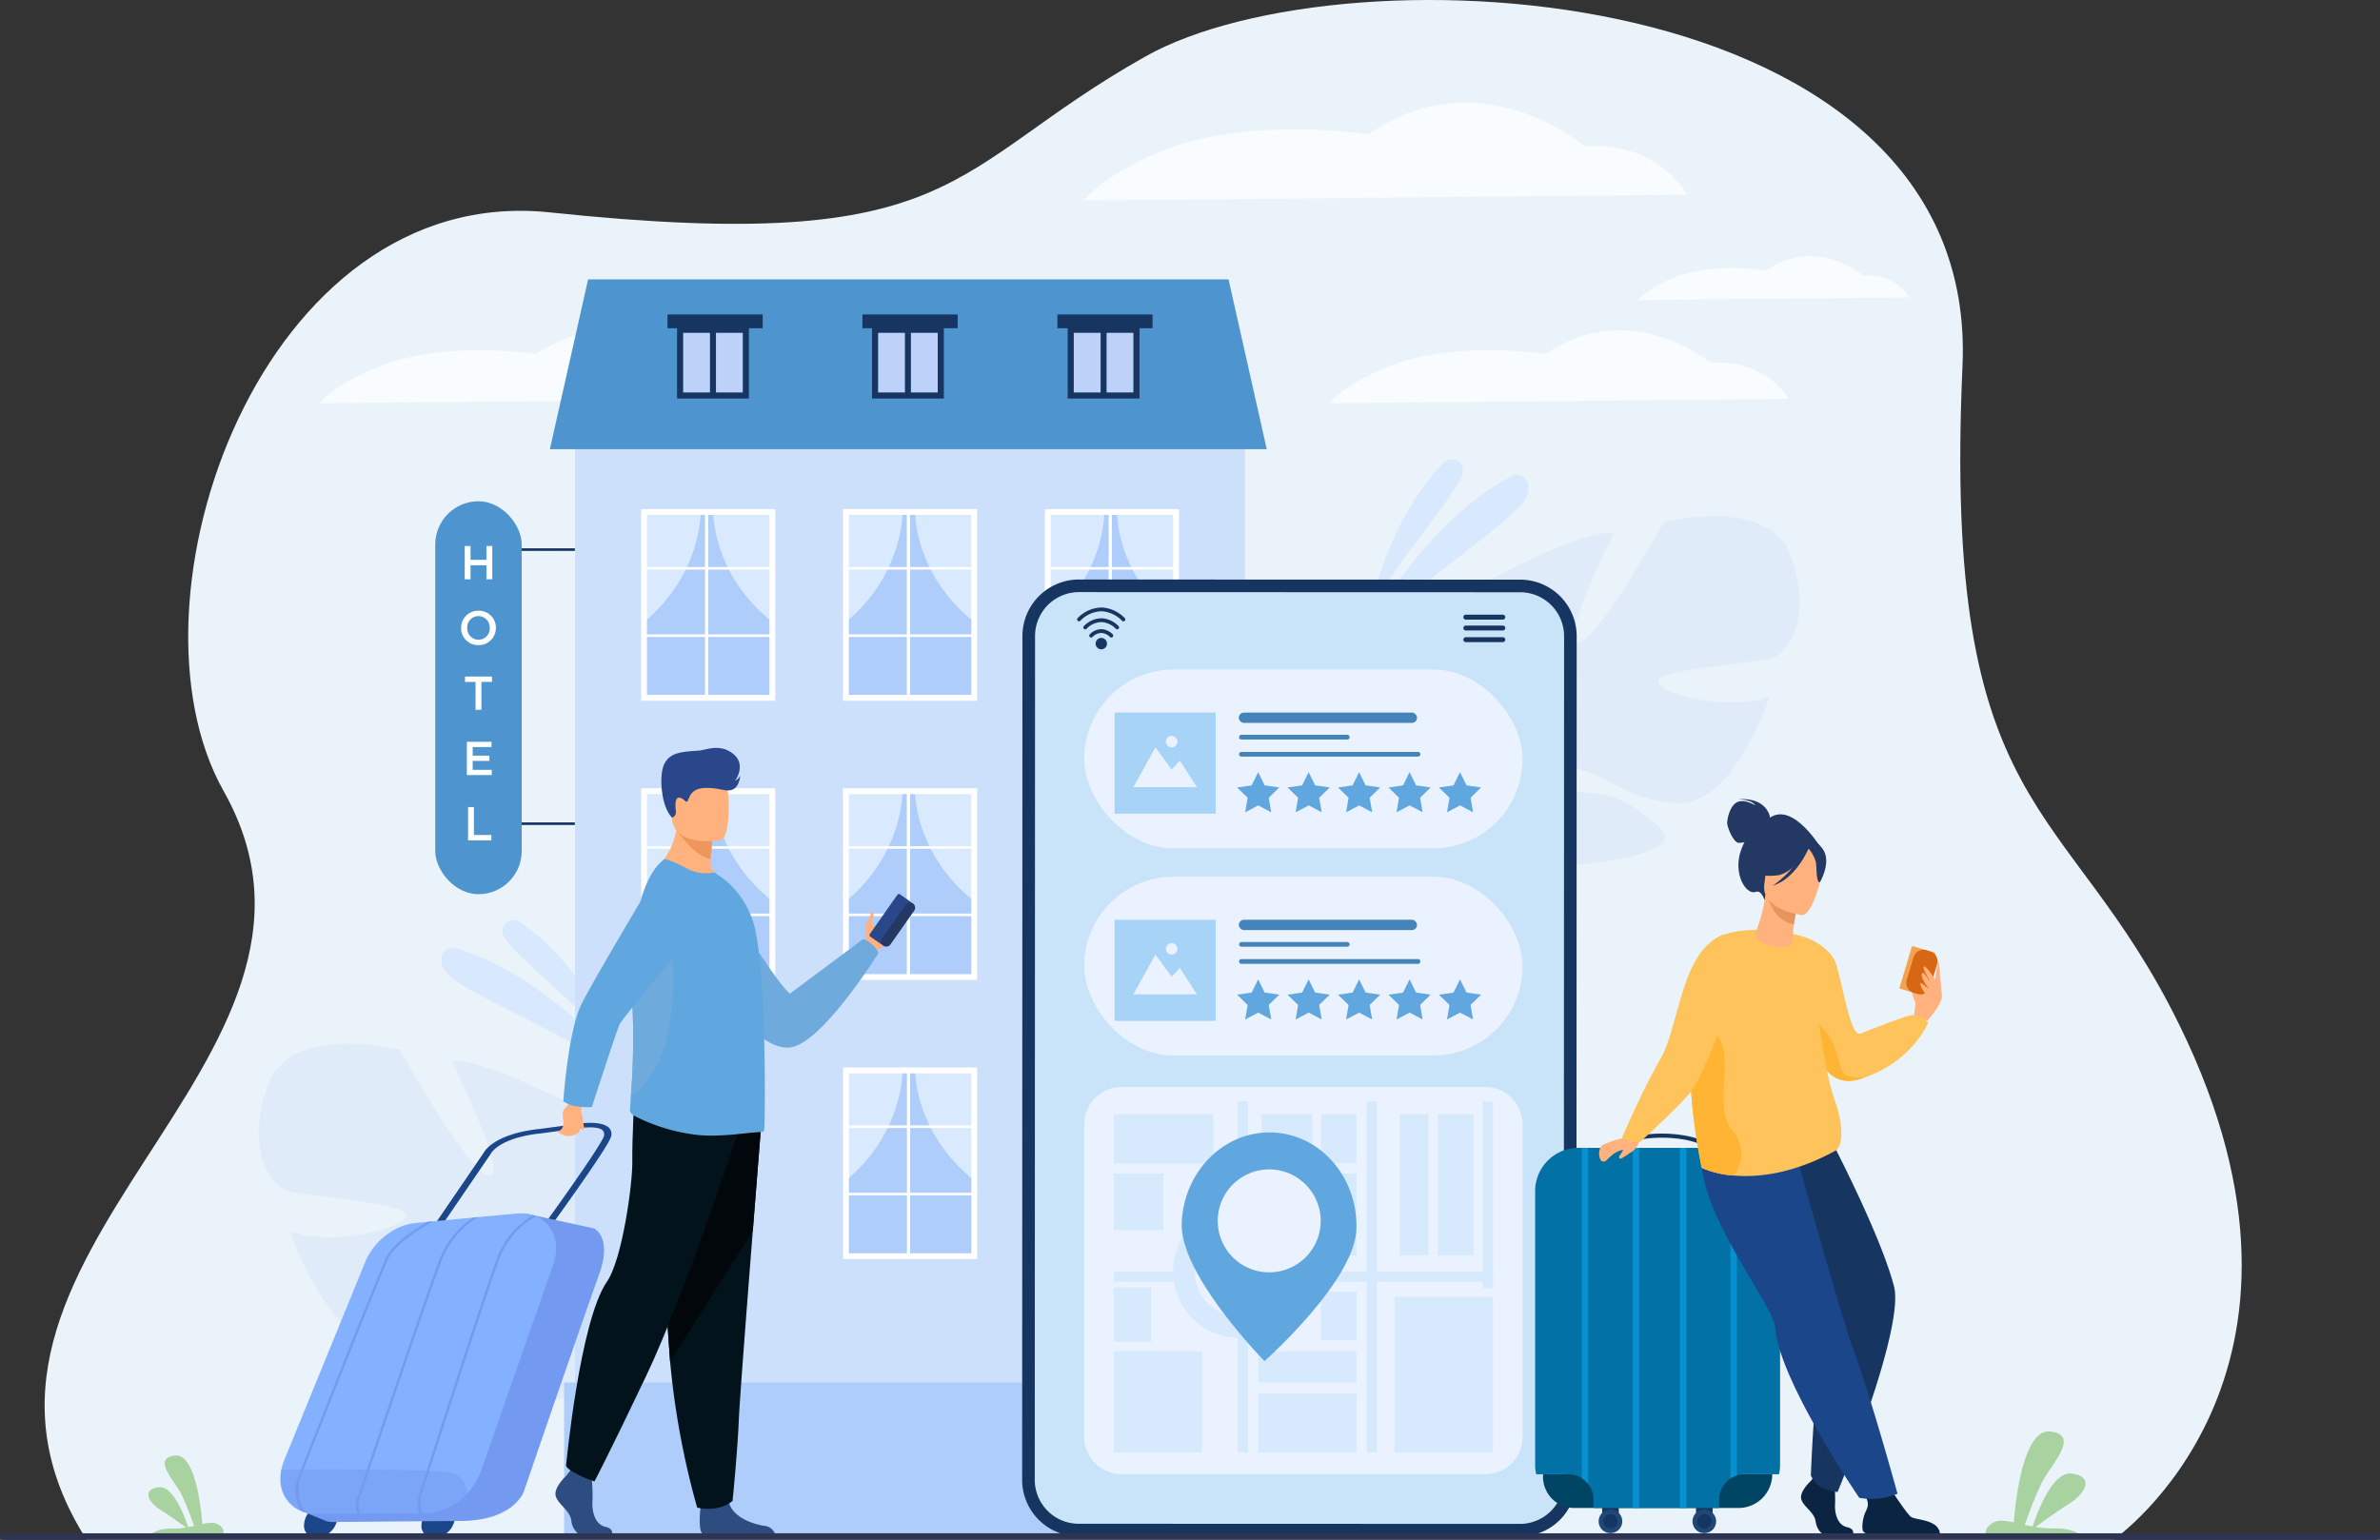 <svg id="hospitality_app_section_1" xmlns="http://www.w3.org/2000/svg" width="570" height="368.86" viewBox="0 0 570 368.86">
  <rect x="0" y="0" width="570" height="368.86" fill="#333333" stroke="none"/>
  <g id="Group_318212" data-name="Group 318212" transform="translate(10.689 0)">
    <path id="Path_148647" data-name="Path 148647" d="M-2216.509,469.316s56.834-39.375,15.864-123.159c-27.089-55.4-56.909-49.114-52.023-157.977,4.182-93.156-147.7-101.205-195.7-74.182s-43.51,47.771-142.644,37.343c-68.99-7.257-103.882,92.891-78.1,138.641,36.579,64.912-76.095,111.412-32.818,179.334Z" transform="translate(2711.99 -100.465)" fill="#ebf3fa"/>
  </g>
  <g id="Group_318213" data-name="Group 318213" transform="translate(76.523 79.122)">
    <path id="Path_148648" data-name="Path 148648" d="M-1053.488,466.8s-5.507-9.653-18.675-8.58c0,0-19.118-16.088-39.505-2.145,0,0-21.671-3.455-37.721,2.991-10.7,4.3-14.235,8.806-14.235,8.806Z" transform="translate(1163.623 -450.388)" fill="#f8fcff"/>
  </g>
  <g id="Group_318216" data-name="Group 318216" transform="translate(325.598 110.048)">
    <g id="Group_318214" data-name="Group 318214" transform="translate(2.06)" opacity="0.5">
      <path id="Path_148649" data-name="Path 148649" d="M-1887.17,624.3s4.879-23.37,18.208-36.408a2.651,2.651,0,0,1,4.479,2.192c0,.041-.009.082-.015.125C-1865.022,594.406-1880.12,610.995-1887.17,624.3Z" transform="translate(1887.17 -587.134)" fill="#c5ddff"/>
    </g>
    <g id="Group_318215" data-name="Group 318215" transform="translate(0 3.75)" opacity="0.5">
      <path id="Path_148650" data-name="Path 148650" d="M-1956.774,643.776s14.632-28.466,36.367-39.725a2.812,2.812,0,0,1,3.736,1.049c.479.846.616,2.114-.169,4.008C-1918.934,614.156-1943.428,629.629-1956.774,643.776Z" transform="translate(1956.774 -603.728)" fill="#c5ddff"/>
    </g>
  </g>
  <g id="Group_318219" data-name="Group 318219" transform="translate(105.635 220.388)">
    <g id="Group_318217" data-name="Group 318217" transform="translate(14.695)" opacity="0.5">
      <path id="Path_148651" data-name="Path 148651" d="M-968.723,1107.859s-9.211-22.026-24.767-32.307a2.651,2.651,0,0,0-3.983,3l.038.119C-996.127,1082.7-978.163,1096.129-968.723,1107.859Z" transform="translate(997.597 -1075.107)" fill="#c5ddff"/>
    </g>
    <g id="Group_318218" data-name="Group 318218" transform="translate(0 6.629)" opacity="0.5">
      <path id="Path_148652" data-name="Path 148652" d="M-965.255,1136.687s-19.753-25.185-43.225-32.129a2.812,2.812,0,0,0-3.47,1.737c-.31.922-.205,2.193.924,3.9C-1008.015,1114.761-981.036,1125.321-965.255,1136.687Z" transform="translate(1012.101 -1104.441)" fill="#c5ddff"/>
    </g>
  </g>
  <g id="Group_318220" data-name="Group 318220" transform="translate(61.958 250.014)">
    <path id="Path_148653" data-name="Path 148653" d="M-1075.75,1216.014c5.438-15.473,31.718-8.578,31.718-8.578s16.057,28.961,21.271,30.006-8.893-27.441-8.893-27.441c10.269-.236,35.334,14.175,35.334,14.175s-4.017,32.113,1.294,31.843,2.107-28.616,2.107-28.616c9.65,3.687,18.012,15.877,18.012,15.877,10.132,19.6-15.554,31.594-15.554,31.594s-1.152,11.159,4.811,24.495h0a38.158,38.158,0,0,1,2.673,6.625l-2.69-.2q-.25-1.106-.576-2.142a.016.016,0,0,0,0-.012c0-.01-.006-.02-.01-.03-.153-.429-.375-1.04-.652-1.785v0s0,0,0,0c-.7-1.669-1.171-2.9-1.459-3.783a.035.035,0,0,1,0-.008c-2.091-5.232-5.154-12.073-7.419-13.628a5.221,5.221,0,0,0,.667-1.192l-.667,1.192c-5.331,9.529-28.477,9.478-41.111,5.9s-6.776-6.782.563-12.146,21.7-2.75,26.144-4.738-1.635-4.75-10.235-4.722-13.506,8.265-27.417,8.564-22.524-26.461-22.524-26.461c9.32,3.662,26.812-.341,27.712-3.582s-24.451-4.776-28.325-6.054S-1081.188,1231.487-1075.75,1216.014Z" transform="translate(1077.863 -1205.904)" fill="#dfebf9"/>
  </g>
  <g id="Group_318221" data-name="Group 318221" transform="translate(329.646 123.653)">
    <path id="Path_148654" data-name="Path 148654" d="M-2144.611,656.964c-5.234-14.893-30.527-8.256-30.527-8.256s-15.454,27.874-20.473,28.88,8.56-26.412,8.56-26.412c-9.884-.227-34.008,13.644-34.008,13.644s3.866,30.908-1.245,30.648-2.027-27.542-2.027-27.542c-9.288,3.548-17.336,15.281-17.336,15.281-9.751,18.86,14.97,30.409,14.97,30.409s1.109,10.74-4.63,23.576h0a36.753,36.753,0,0,0-2.573,6.377l2.589-.19q.241-1.065.555-2.061a.015.015,0,0,1,0-.012l.01-.029c.148-.413.361-1,.627-1.718v0s0,0,0,0c.677-1.607,1.127-2.79,1.4-3.641a.032.032,0,0,0,0-.008c2.013-5.035,4.961-11.62,7.14-13.116a5.034,5.034,0,0,1-.642-1.147l.642,1.147c5.131,9.171,27.408,9.122,39.568,5.681s6.522-6.528-.542-11.69-20.884-2.647-25.162-4.56,1.573-4.572,9.85-4.545,13,7.955,26.389,8.243,21.679-25.468,21.679-25.468c-8.971,3.525-25.806-.329-26.672-3.448s23.533-4.6,27.262-5.826S-2139.377,671.856-2144.611,656.964Z" transform="translate(2243.945 -647.234)" fill="#dfebf9"/>
  </g>
  <g id="Group_318222" data-name="Group 318222" transform="translate(137.724 98.336)">
    <rect id="Rectangle_165488" data-name="Rectangle 165488" width="160.454" height="269.742" fill="#cde0fb"/>
  </g>
  <g id="Group_318232" data-name="Group 318232" transform="translate(104.239 120.075)">
    <g id="Group_318223" data-name="Group 318223" transform="translate(20.018 11.272)">
      <rect id="Rectangle_165489" data-name="Rectangle 165489" width="13.423" height="0.619" transform="translate(0)" fill="#163560"/>
    </g>
    <g id="Group_318224" data-name="Group 318224" transform="translate(20.018 76.929)">
      <rect id="Rectangle_165490" data-name="Rectangle 165490" width="13.423" height="0.619" transform="translate(0)" fill="#163560"/>
    </g>
    <g id="Group_318225" data-name="Group 318225" transform="translate(0)">
      <rect id="Rectangle_165491" data-name="Rectangle 165491" width="20.711" height="94.127" rx="10.356" transform="translate(0)" fill="#4e95cf"/>
    </g>
    <g id="Group_318231" data-name="Group 318231" transform="translate(6.19 10.723)">
      <g id="Group_318226" data-name="Group 318226" transform="translate(0.866 0)">
        <path id="Path_148655" data-name="Path 148655" d="M-859.058,678.869h1.4v3.312h3.8v-3.312h1.4v7.967h-1.4v-3.358h-3.8v3.358h-1.4Z" transform="translate(859.058 -678.869)" fill="#fff"/>
      </g>
      <g id="Group_318227" data-name="Group 318227" transform="translate(0 15.497)">
        <path id="Path_148656" data-name="Path 148656" d="M-862.888,751.566a4.082,4.082,0,0,1,4.177-4.121,4.049,4.049,0,0,1,4.154,4.121,4.082,4.082,0,0,1-4.177,4.119A4.049,4.049,0,0,1-862.888,751.566Zm6.863,0a2.729,2.729,0,0,0-2.708-2.834,2.7,2.7,0,0,0-2.686,2.834,2.73,2.73,0,0,0,2.709,2.834A2.7,2.7,0,0,0-856.025,751.566Z" transform="translate(862.888 -747.445)" fill="#fff"/>
      </g>
      <g id="Group_318228" data-name="Group 318228" transform="translate(0.934 31.266)">
        <path id="Path_148657" data-name="Path 148657" d="M-856.229,818.525h-2.526v-1.3h6.465v1.3h-2.527v6.67h-1.411Z" transform="translate(858.755 -817.228)" fill="#fff"/>
      </g>
      <g id="Group_318229" data-name="Group 318229" transform="translate(1.378 46.899)">
        <path id="Path_148658" data-name="Path 148658" d="M-856.79,886.406h5.907v1.252h-4.507v2.071h3.995v1.252h-3.995v2.14h4.564v1.252h-5.964Z" transform="translate(856.79 -886.406)" fill="#fff"/>
      </g>
      <g id="Group_318230" data-name="Group 318230" transform="translate(1.668 62.533)">
        <path id="Path_148659" data-name="Path 148659" d="M-855.505,955.586h1.4v6.692h4.188v1.275h-5.588Z" transform="translate(855.505 -955.586)" fill="#fff"/>
      </g>
    </g>
  </g>
  <g id="Group_318263" data-name="Group 318263" transform="translate(153.549 121.95)">
    <g id="Group_318242" data-name="Group 318242" transform="translate(0)">
      <g id="Group_318241" data-name="Group 318241">
        <g id="Group_318236" data-name="Group 318236" transform="translate(0.699 0.7)">
          <g id="Group_318233" data-name="Group 318233" transform="translate(0.001)">
            <rect id="Rectangle_165492" data-name="Rectangle 165492" width="30.73" height="44.511" transform="translate(0)" fill="#afcdfb"/>
          </g>
          <g id="Group_318234" data-name="Group 318234" transform="translate(16.58 0)">
            <path id="Path_148660" data-name="Path 148660" d="M-1155.7,642.868s-.329,14.839,14.15,26.352V642.868Z" transform="translate(1155.701 -642.868)" fill="#d9eaff"/>
          </g>
          <g id="Group_318235" data-name="Group 318235" transform="translate(0 0)">
            <path id="Path_148661" data-name="Path 148661" d="M-1066.109,642.868s.315,14.839-13.545,26.352V642.868Z" transform="translate(1079.655 -642.868)" fill="#d9eaff"/>
          </g>
        </g>
        <g id="Group_318237" data-name="Group 318237" transform="translate(15.295 0.7)">
          <rect id="Rectangle_165493" data-name="Rectangle 165493" width="0.77" height="44.511" transform="translate(0)" fill="#fff"/>
        </g>
        <g id="Group_318238" data-name="Group 318238" transform="translate(0.699 13.876)">
          <rect id="Rectangle_165494" data-name="Rectangle 165494" width="30.731" height="0.619" transform="translate(0)" fill="#fff"/>
        </g>
        <g id="Group_318239" data-name="Group 318239" transform="translate(0.699 30.012)">
          <rect id="Rectangle_165495" data-name="Rectangle 165495" width="30.731" height="0.619" transform="translate(0)" fill="#fff"/>
        </g>
        <g id="Group_318240" data-name="Group 318240">
          <path id="Path_148662" data-name="Path 148662" d="M-1158.8,685.681h32.13V639.77h-32.13Zm30.73-1.4H-1157.4V641.17h29.329Z" transform="translate(1158.8 -639.77)" fill="#fff"/>
        </g>
      </g>
    </g>
    <g id="Group_318252" data-name="Group 318252" transform="translate(48.341)">
      <g id="Group_318251" data-name="Group 318251" transform="translate(0)">
        <g id="Group_318246" data-name="Group 318246" transform="translate(0.699 0.7)">
          <g id="Group_318243" data-name="Group 318243" transform="translate(0.001)">
            <rect id="Rectangle_165496" data-name="Rectangle 165496" width="30.73" height="44.511" transform="translate(0)" fill="#afcdfb"/>
          </g>
          <g id="Group_318244" data-name="Group 318244" transform="translate(16.58 0)">
            <path id="Path_148663" data-name="Path 148663" d="M-1369.616,642.868s-.329,14.839,14.151,26.352V642.868Z" transform="translate(1369.617 -642.868)" fill="#d9eaff"/>
          </g>
          <g id="Group_318245" data-name="Group 318245" transform="translate(0 0)">
            <path id="Path_148664" data-name="Path 148664" d="M-1280.025,642.868s.314,14.839-13.545,26.352V642.868Z" transform="translate(1293.571 -642.868)" fill="#d9eaff"/>
          </g>
        </g>
        <g id="Group_318247" data-name="Group 318247" transform="translate(15.295 0.7)">
          <rect id="Rectangle_165497" data-name="Rectangle 165497" width="0.77" height="44.511" transform="translate(0)" fill="#fff"/>
        </g>
        <g id="Group_318248" data-name="Group 318248" transform="translate(0.699 13.876)">
          <rect id="Rectangle_165498" data-name="Rectangle 165498" width="30.731" height="0.619" transform="translate(0)" fill="#fff"/>
        </g>
        <g id="Group_318249" data-name="Group 318249" transform="translate(0.699 30.012)">
          <rect id="Rectangle_165499" data-name="Rectangle 165499" width="30.731" height="0.619" transform="translate(0)" fill="#fff"/>
        </g>
        <g id="Group_318250" data-name="Group 318250">
          <path id="Path_148665" data-name="Path 148665" d="M-1372.716,685.681h32.13V639.77h-32.13Zm30.73-1.4h-29.329V641.17h29.329Z" transform="translate(1372.716 -639.77)" fill="#fff"/>
        </g>
      </g>
    </g>
    <g id="Group_318262" data-name="Group 318262" transform="translate(96.682)">
      <g id="Group_318261" data-name="Group 318261" transform="translate(0)">
        <g id="Group_318256" data-name="Group 318256" transform="translate(0.699 0.7)">
          <g id="Group_318253" data-name="Group 318253" transform="translate(0.001)">
            <rect id="Rectangle_165500" data-name="Rectangle 165500" width="30.73" height="44.511" transform="translate(0)" fill="#afcdfb"/>
          </g>
          <g id="Group_318254" data-name="Group 318254" transform="translate(16.58 0)">
            <path id="Path_148666" data-name="Path 148666" d="M-1583.533,642.868s-.329,14.839,14.151,26.352V642.868Z" transform="translate(1583.534 -642.868)" fill="#d9eaff"/>
          </g>
          <g id="Group_318255" data-name="Group 318255" transform="translate(0 0)">
            <path id="Path_148667" data-name="Path 148667" d="M-1493.942,642.868s.314,14.839-13.545,26.352V642.868Z" transform="translate(1507.488 -642.868)" fill="#d9eaff"/>
          </g>
        </g>
        <g id="Group_318257" data-name="Group 318257" transform="translate(15.295 0.7)">
          <rect id="Rectangle_165501" data-name="Rectangle 165501" width="0.77" height="44.511" transform="translate(0)" fill="#fff"/>
        </g>
        <g id="Group_318258" data-name="Group 318258" transform="translate(0.699 13.876)">
          <rect id="Rectangle_165502" data-name="Rectangle 165502" width="30.731" height="0.619" transform="translate(0)" fill="#fff"/>
        </g>
        <g id="Group_318259" data-name="Group 318259" transform="translate(0.699 30.012)">
          <rect id="Rectangle_165503" data-name="Rectangle 165503" width="30.731" height="0.619" transform="translate(0)" fill="#fff"/>
        </g>
        <g id="Group_318260" data-name="Group 318260">
          <path id="Path_148668" data-name="Path 148668" d="M-1586.632,685.681h32.13V639.77h-32.13Zm30.73-1.4h-29.329V641.17h29.329Z" transform="translate(1586.632 -639.77)" fill="#fff"/>
        </g>
      </g>
    </g>
  </g>
  <g id="Group_318294" data-name="Group 318294" transform="translate(153.549 188.832)">
    <g id="Group_318273" data-name="Group 318273" transform="translate(0)">
      <g id="Group_318272" data-name="Group 318272">
        <g id="Group_318267" data-name="Group 318267" transform="translate(0.699 0.7)">
          <g id="Group_318264" data-name="Group 318264" transform="translate(0.001)">
            <rect id="Rectangle_165504" data-name="Rectangle 165504" width="30.73" height="44.511" transform="translate(0)" fill="#afcdfb"/>
          </g>
          <g id="Group_318265" data-name="Group 318265" transform="translate(16.58 0)">
            <path id="Path_148669" data-name="Path 148669" d="M-1155.7,938.641s-.329,14.839,14.15,26.352V938.641Z" transform="translate(1155.701 -938.641)" fill="#d9eaff"/>
          </g>
          <g id="Group_318266" data-name="Group 318266" transform="translate(0 0)">
            <path id="Path_148670" data-name="Path 148670" d="M-1066.109,938.641s.315,14.839-13.545,26.352V938.641Z" transform="translate(1079.655 -938.641)" fill="#d9eaff"/>
          </g>
        </g>
        <g id="Group_318268" data-name="Group 318268" transform="translate(15.295 0.7)">
          <rect id="Rectangle_165505" data-name="Rectangle 165505" width="0.77" height="44.511" transform="translate(0)" fill="#fff"/>
        </g>
        <g id="Group_318269" data-name="Group 318269" transform="translate(0.699 13.876)">
          <rect id="Rectangle_165506" data-name="Rectangle 165506" width="30.731" height="0.619" transform="translate(0)" fill="#fff"/>
        </g>
        <g id="Group_318270" data-name="Group 318270" transform="translate(0.699 30.012)">
          <rect id="Rectangle_165507" data-name="Rectangle 165507" width="30.731" height="0.619" transform="translate(0)" fill="#fff"/>
        </g>
        <g id="Group_318271" data-name="Group 318271">
          <path id="Path_148671" data-name="Path 148671" d="M-1158.8,981.455h32.13V935.543h-32.13Zm30.73-1.4H-1157.4V936.943h29.329Z" transform="translate(1158.8 -935.543)" fill="#fff"/>
        </g>
      </g>
    </g>
    <g id="Group_318283" data-name="Group 318283" transform="translate(48.341)">
      <g id="Group_318282" data-name="Group 318282" transform="translate(0)">
        <g id="Group_318277" data-name="Group 318277" transform="translate(0.699 0.7)">
          <g id="Group_318274" data-name="Group 318274" transform="translate(0.001)">
            <rect id="Rectangle_165508" data-name="Rectangle 165508" width="30.73" height="44.511" transform="translate(0)" fill="#afcdfb"/>
          </g>
          <g id="Group_318275" data-name="Group 318275" transform="translate(16.58 0)">
            <path id="Path_148672" data-name="Path 148672" d="M-1369.616,938.641s-.329,14.839,14.151,26.352V938.641Z" transform="translate(1369.617 -938.641)" fill="#d9eaff"/>
          </g>
          <g id="Group_318276" data-name="Group 318276" transform="translate(0 0)">
            <path id="Path_148673" data-name="Path 148673" d="M-1280.025,938.641s.314,14.839-13.545,26.352V938.641Z" transform="translate(1293.571 -938.641)" fill="#d9eaff"/>
          </g>
        </g>
        <g id="Group_318278" data-name="Group 318278" transform="translate(15.295 0.7)">
          <rect id="Rectangle_165509" data-name="Rectangle 165509" width="0.77" height="44.511" transform="translate(0)" fill="#fff"/>
        </g>
        <g id="Group_318279" data-name="Group 318279" transform="translate(0.699 13.876)">
          <rect id="Rectangle_165510" data-name="Rectangle 165510" width="30.731" height="0.619" transform="translate(0)" fill="#fff"/>
        </g>
        <g id="Group_318280" data-name="Group 318280" transform="translate(0.699 30.012)">
          <rect id="Rectangle_165511" data-name="Rectangle 165511" width="30.731" height="0.619" transform="translate(0)" fill="#fff"/>
        </g>
        <g id="Group_318281" data-name="Group 318281">
          <path id="Path_148674" data-name="Path 148674" d="M-1372.716,981.455h32.13V935.543h-32.13Zm30.73-1.4h-29.329V936.943h29.329Z" transform="translate(1372.716 -935.543)" fill="#fff"/>
        </g>
      </g>
    </g>
    <g id="Group_318293" data-name="Group 318293" transform="translate(96.682)">
      <g id="Group_318292" data-name="Group 318292" transform="translate(0)">
        <g id="Group_318287" data-name="Group 318287" transform="translate(0.699 0.7)">
          <g id="Group_318284" data-name="Group 318284" transform="translate(0.001)">
            <rect id="Rectangle_165512" data-name="Rectangle 165512" width="30.73" height="44.511" transform="translate(0)" fill="#afcdfb"/>
          </g>
          <g id="Group_318285" data-name="Group 318285" transform="translate(16.58 0)">
            <path id="Path_148675" data-name="Path 148675" d="M-1583.533,938.641s-.329,14.839,14.151,26.352V938.641Z" transform="translate(1583.534 -938.641)" fill="#d9eaff"/>
          </g>
          <g id="Group_318286" data-name="Group 318286" transform="translate(0 0)">
            <path id="Path_148676" data-name="Path 148676" d="M-1493.942,938.641s.314,14.839-13.545,26.352V938.641Z" transform="translate(1507.488 -938.641)" fill="#d9eaff"/>
          </g>
        </g>
        <g id="Group_318288" data-name="Group 318288" transform="translate(15.295 0.7)">
          <rect id="Rectangle_165513" data-name="Rectangle 165513" width="0.77" height="44.511" transform="translate(0)" fill="#fff"/>
        </g>
        <g id="Group_318289" data-name="Group 318289" transform="translate(0.699 13.876)">
          <rect id="Rectangle_165514" data-name="Rectangle 165514" width="30.731" height="0.619" transform="translate(0)" fill="#fff"/>
        </g>
        <g id="Group_318290" data-name="Group 318290" transform="translate(0.699 30.012)">
          <rect id="Rectangle_165515" data-name="Rectangle 165515" width="30.731" height="0.619" transform="translate(0)" fill="#fff"/>
        </g>
        <g id="Group_318291" data-name="Group 318291">
          <path id="Path_148677" data-name="Path 148677" d="M-1586.632,981.455h32.13V935.543h-32.13Zm30.73-1.4h-29.329V936.943h29.329Z" transform="translate(1586.632 -935.543)" fill="#fff"/>
        </g>
      </g>
    </g>
  </g>
  <g id="Group_318315" data-name="Group 318315" transform="translate(201.91 255.713)">
    <g id="Group_318304" data-name="Group 318304" transform="translate(0)">
      <g id="Group_318303" data-name="Group 318303">
        <g id="Group_318298" data-name="Group 318298" transform="translate(0.699 0.7)">
          <g id="Group_318295" data-name="Group 318295" transform="translate(0.001 0)">
            <rect id="Rectangle_165516" data-name="Rectangle 165516" width="30.73" height="44.511" transform="translate(0)" fill="#afcdfb"/>
          </g>
          <g id="Group_318296" data-name="Group 318296" transform="translate(16.58)">
            <path id="Path_148678" data-name="Path 148678" d="M-1369.616,1234.414s-.329,14.839,14.151,26.352v-26.352Z" transform="translate(1369.617 -1234.414)" fill="#d9eaff"/>
          </g>
          <g id="Group_318297" data-name="Group 318297" transform="translate(0)">
            <path id="Path_148679" data-name="Path 148679" d="M-1280.025,1234.414s.314,14.839-13.545,26.352v-26.352Z" transform="translate(1293.571 -1234.414)" fill="#d9eaff"/>
          </g>
        </g>
        <g id="Group_318299" data-name="Group 318299" transform="translate(15.295 0.7)">
          <rect id="Rectangle_165517" data-name="Rectangle 165517" width="0.77" height="44.511" transform="translate(0)" fill="#fff"/>
        </g>
        <g id="Group_318300" data-name="Group 318300" transform="translate(0.699 13.876)">
          <rect id="Rectangle_165518" data-name="Rectangle 165518" width="30.731" height="0.619" transform="translate(0)" fill="#fff"/>
        </g>
        <g id="Group_318301" data-name="Group 318301" transform="translate(0.699 30.012)">
          <rect id="Rectangle_165519" data-name="Rectangle 165519" width="30.731" height="0.619" transform="translate(0)" fill="#fff"/>
        </g>
        <g id="Group_318302" data-name="Group 318302">
          <path id="Path_148680" data-name="Path 148680" d="M-1372.716,1277.226h32.13v-45.911h-32.13Zm30.73-1.4h-29.329v-43.11h29.329Z" transform="translate(1372.716 -1231.315)" fill="#fff"/>
        </g>
      </g>
    </g>
    <g id="Group_318314" data-name="Group 318314" transform="translate(48.341)">
      <g id="Group_318313" data-name="Group 318313" transform="translate(0)">
        <g id="Group_318308" data-name="Group 318308" transform="translate(0.699 0.7)">
          <g id="Group_318305" data-name="Group 318305" transform="translate(0.001 0)">
            <rect id="Rectangle_165520" data-name="Rectangle 165520" width="30.73" height="44.511" transform="translate(0)" fill="#afcdfb"/>
          </g>
          <g id="Group_318306" data-name="Group 318306" transform="translate(16.58)">
            <path id="Path_148681" data-name="Path 148681" d="M-1583.533,1234.414s-.329,14.839,14.151,26.352v-26.352Z" transform="translate(1583.534 -1234.414)" fill="#d9eaff"/>
          </g>
          <g id="Group_318307" data-name="Group 318307" transform="translate(0)">
            <path id="Path_148682" data-name="Path 148682" d="M-1493.942,1234.414s.314,14.839-13.545,26.352v-26.352Z" transform="translate(1507.488 -1234.414)" fill="#d9eaff"/>
          </g>
        </g>
        <g id="Group_318309" data-name="Group 318309" transform="translate(15.295 0.7)">
          <rect id="Rectangle_165521" data-name="Rectangle 165521" width="0.77" height="44.511" transform="translate(0)" fill="#fff"/>
        </g>
        <g id="Group_318310" data-name="Group 318310" transform="translate(0.699 13.876)">
          <rect id="Rectangle_165522" data-name="Rectangle 165522" width="30.731" height="0.619" transform="translate(0)" fill="#fff"/>
        </g>
        <g id="Group_318311" data-name="Group 318311" transform="translate(0.699 30.012)">
          <rect id="Rectangle_165523" data-name="Rectangle 165523" width="30.731" height="0.619" transform="translate(0)" fill="#fff"/>
        </g>
        <g id="Group_318312" data-name="Group 318312">
          <path id="Path_148683" data-name="Path 148683" d="M-1586.632,1277.226h32.13v-45.911h-32.13Zm30.73-1.4h-29.329v-43.11h29.329Z" transform="translate(1586.632 -1231.315)" fill="#fff"/>
        </g>
      </g>
    </g>
  </g>
  <g id="Group_318316" data-name="Group 318316" transform="translate(135.102 331.183)">
    <rect id="Rectangle_165524" data-name="Rectangle 165524" width="164.876" height="36.886" fill="#afcdfb"/>
  </g>
  <g id="Group_318373" data-name="Group 318373" transform="translate(244.799 138.819)">
    <g id="Group_318317" data-name="Group 318317" transform="translate(1.51 1.51)">
      <path id="Path_148684" data-name="Path 148684" d="M-1871.343,732.6l-.07,202.147a12.023,12.023,0,0,1-12.026,12.02l-105.672-.037a12.024,12.024,0,0,1-12.02-12.028l.07-202.147a12.023,12.023,0,0,1,12.028-12.018l105.672.036A12.023,12.023,0,0,1-1871.343,732.6Z" transform="translate(2001.131 -720.533)" fill="#c9e4f9"/>
    </g>
    <g id="Group_318318" data-name="Group 318318" transform="translate(0 0)">
      <path id="Path_148685" data-name="Path 148685" d="M-1888.61,943.1l-105.672-.036a13.548,13.548,0,0,1-13.528-13.538l.07-202.147a13.548,13.548,0,0,1,13.538-13.528l105.672.036A13.548,13.548,0,0,1-1875,727.426l-.07,202.147A13.548,13.548,0,0,1-1888.61,943.1ZM-1994.2,716.87a10.526,10.526,0,0,0-10.518,10.511l-.07,202.147a10.526,10.526,0,0,0,10.511,10.518l105.672.036a10.526,10.526,0,0,0,10.518-10.511l.07-202.147a10.526,10.526,0,0,0-10.511-10.518Z" transform="translate(2007.811 -713.852)" fill="#163560"/>
    </g>
    <g id="Group_318319" data-name="Group 318319" transform="translate(14.869 121.56)">
      <path id="Path_148686" data-name="Path 148686" d="M-1837.031,1260.756v74.811a8.984,8.984,0,0,1-8.983,8.983h-87.019a8.981,8.981,0,0,1-8.98-8.983v-74.811a8.982,8.982,0,0,1,8.98-8.983h87.019a9.024,9.024,0,0,1,1.893.2A8.984,8.984,0,0,1-1837.031,1260.756Z" transform="translate(1942.013 -1251.773)" fill="#ebf2ff"/>
    </g>
    <g id="Group_318335" data-name="Group 318335" transform="translate(14.868 71.194)">
      <g id="Group_318320" data-name="Group 318320">
        <rect id="Rectangle_165525" data-name="Rectangle 165525" width="104.982" height="42.836" rx="21.418" fill="#ebf2ff"/>
      </g>
      <g id="Group_318323" data-name="Group 318323" transform="translate(37.09 15.642)">
        <g id="Group_318321" data-name="Group 318321" transform="translate(0)">
          <path id="Path_148687" data-name="Path 148687" d="M-1751.991,1099.25h-25.333a.567.567,0,0,1-.567-.566h0a.567.567,0,0,1,.567-.567h25.333a.567.567,0,0,1,.567.567h0A.566.566,0,0,1-1751.991,1099.25Z" transform="translate(1777.89 -1098.117)" fill="#4484b8"/>
        </g>
        <g id="Group_318322" data-name="Group 318322" transform="translate(0 4.098)">
          <path id="Path_148688" data-name="Path 148688" d="M-1735.044,1117.384h-42.28a.567.567,0,0,1-.567-.567h0a.567.567,0,0,1,.567-.567h42.28a.567.567,0,0,1,.567.567h0A.567.567,0,0,1-1735.044,1117.384Z" transform="translate(1777.89 -1116.251)" fill="#4484b8"/>
        </g>
      </g>
      <g id="Group_318324" data-name="Group 318324" transform="translate(7.271 10.312)">
        <rect id="Rectangle_165526" data-name="Rectangle 165526" width="24.225" height="24.225" fill="#a7d3f6"/>
      </g>
      <g id="Group_318327" data-name="Group 318327" transform="translate(11.764 15.915)">
        <g id="Group_318325" data-name="Group 318325" transform="translate(0 2.738)">
          <path id="Path_148689" data-name="Path 148689" d="M-1889.962,1120.978l5.291-9.538,3.89,5.306,1.943-2.123,4.116,6.356Z" transform="translate(1889.962 -1111.439)" fill="#ebf2ff"/>
        </g>
        <g id="Group_318326" data-name="Group 318326" transform="translate(7.812)">
          <path id="Path_148690" data-name="Path 148690" d="M-1855.394,1100.691a1.369,1.369,0,0,1,1.369-1.369,1.369,1.369,0,0,1,1.369,1.369,1.369,1.369,0,0,1-1.369,1.369A1.369,1.369,0,0,1-1855.394,1100.691Z" transform="translate(1855.394 -1099.322)" fill="#ebf2ff"/>
        </g>
      </g>
      <g id="Group_318328" data-name="Group 318328" transform="translate(37.016 10.312)">
        <rect id="Rectangle_165527" data-name="Rectangle 165527" width="42.69" height="2.482" rx="1.241" fill="#4484b8"/>
      </g>
      <g id="Group_318334" data-name="Group 318334" transform="translate(36.612 24.594)">
        <g id="Group_318329" data-name="Group 318329" transform="translate(0)">
          <path id="Path_148691" data-name="Path 148691" d="M-1773.394,1140.889l3.49.5-2.522,2.464.6,3.474-3.122-1.638-3.119,1.644.593-3.476L-1780,1141.4l3.489-.51,1.557-3.163Z" transform="translate(1780.004 -1137.729)" fill="#60a6df"/>
        </g>
        <g id="Group_318330" data-name="Group 318330" transform="translate(12.085)">
          <path id="Path_148692" data-name="Path 148692" d="M-1719.916,1140.889l3.49.5-2.522,2.464.6,3.474-3.122-1.638-3.119,1.644.593-3.476-2.527-2.458,3.489-.51,1.557-3.163Z" transform="translate(1726.525 -1137.729)" fill="#60a6df"/>
        </g>
        <g id="Group_318331" data-name="Group 318331" transform="translate(24.17)">
          <path id="Path_148693" data-name="Path 148693" d="M-1666.437,1140.889l3.49.5-2.522,2.464.6,3.474-3.122-1.638-3.119,1.644.593-3.476-2.527-2.458,3.489-.51,1.557-3.163Z" transform="translate(1673.047 -1137.729)" fill="#60a6df"/>
        </g>
        <g id="Group_318332" data-name="Group 318332" transform="translate(36.255)">
          <path id="Path_148694" data-name="Path 148694" d="M-1612.959,1140.889l3.49.5-2.522,2.464.6,3.474-3.122-1.638-3.119,1.644.593-3.476-2.527-2.458,3.489-.51,1.557-3.163Z" transform="translate(1619.569 -1137.729)" fill="#60a6df"/>
        </g>
        <g id="Group_318333" data-name="Group 318333" transform="translate(48.34)">
          <path id="Path_148695" data-name="Path 148695" d="M-1559.481,1140.889l3.489.5-2.522,2.464.6,3.474-3.123-1.638-3.119,1.644.593-3.476-2.527-2.458,3.489-.51,1.557-3.163Z" transform="translate(1566.09 -1137.729)" fill="#60a6df"/>
        </g>
      </g>
    </g>
    <g id="Group_318351" data-name="Group 318351" transform="translate(14.868 21.56)">
      <g id="Group_318336" data-name="Group 318336">
        <rect id="Rectangle_165528" data-name="Rectangle 165528" width="104.982" height="42.836" rx="21.418" fill="#ebf2ff"/>
      </g>
      <g id="Group_318339" data-name="Group 318339" transform="translate(37.09 15.642)">
        <g id="Group_318337" data-name="Group 318337" transform="translate(0)">
          <path id="Path_148696" data-name="Path 148696" d="M-1751.991,879.609h-25.333a.567.567,0,0,1-.567-.567h0a.567.567,0,0,1,.567-.567h25.333a.566.566,0,0,1,.567.567h0A.567.567,0,0,1-1751.991,879.609Z" transform="translate(1777.89 -878.476)" fill="#4484b8"/>
        </g>
        <g id="Group_318338" data-name="Group 318338" transform="translate(0 4.098)">
          <path id="Path_148697" data-name="Path 148697" d="M-1735.044,897.743h-42.28a.567.567,0,0,1-.567-.567h0a.567.567,0,0,1,.567-.567h42.28a.567.567,0,0,1,.567.567h0A.567.567,0,0,1-1735.044,897.743Z" transform="translate(1777.89 -896.61)" fill="#4484b8"/>
        </g>
      </g>
      <g id="Group_318340" data-name="Group 318340" transform="translate(7.271 10.312)">
        <rect id="Rectangle_165529" data-name="Rectangle 165529" width="24.225" height="24.225" fill="#a7d3f6"/>
      </g>
      <g id="Group_318343" data-name="Group 318343" transform="translate(11.764 15.915)">
        <g id="Group_318341" data-name="Group 318341" transform="translate(0 2.738)">
          <path id="Path_148698" data-name="Path 148698" d="M-1889.962,901.336l5.291-9.538,3.89,5.306,1.943-2.123,4.116,6.355Z" transform="translate(1889.962 -891.798)" fill="#ebf2ff"/>
        </g>
        <g id="Group_318342" data-name="Group 318342" transform="translate(7.812)">
          <path id="Path_148699" data-name="Path 148699" d="M-1855.394,881.05a1.369,1.369,0,0,1,1.369-1.369,1.369,1.369,0,0,1,1.369,1.369,1.369,1.369,0,0,1-1.369,1.369A1.369,1.369,0,0,1-1855.394,881.05Z" transform="translate(1855.394 -879.681)" fill="#ebf2ff"/>
        </g>
      </g>
      <g id="Group_318344" data-name="Group 318344" transform="translate(37.016 10.312)">
        <rect id="Rectangle_165530" data-name="Rectangle 165530" width="42.69" height="2.483" rx="1.241" fill="#4484b8"/>
      </g>
      <g id="Group_318350" data-name="Group 318350" transform="translate(36.612 24.594)">
        <g id="Group_318345" data-name="Group 318345" transform="translate(0)">
          <path id="Path_148700" data-name="Path 148700" d="M-1773.394,921.248l3.49.5-2.522,2.464.6,3.474-3.122-1.637-3.119,1.644.593-3.476-2.527-2.459,3.489-.51,1.557-3.163Z" transform="translate(1780.004 -918.088)" fill="#60a6df"/>
        </g>
        <g id="Group_318346" data-name="Group 318346" transform="translate(12.085)">
          <path id="Path_148701" data-name="Path 148701" d="M-1719.916,921.248l3.49.5-2.522,2.464.6,3.474-3.122-1.637-3.119,1.644.593-3.476-2.527-2.459,3.489-.51,1.557-3.163Z" transform="translate(1726.525 -918.088)" fill="#60a6df"/>
        </g>
        <g id="Group_318347" data-name="Group 318347" transform="translate(24.17)">
          <path id="Path_148702" data-name="Path 148702" d="M-1666.437,921.248l3.49.5-2.522,2.464.6,3.474-3.122-1.637-3.119,1.644.593-3.476-2.527-2.459,3.489-.51,1.557-3.163Z" transform="translate(1673.047 -918.088)" fill="#60a6df"/>
        </g>
        <g id="Group_318348" data-name="Group 318348" transform="translate(36.255)">
          <path id="Path_148703" data-name="Path 148703" d="M-1612.959,921.248l3.49.5-2.522,2.464.6,3.474-3.122-1.637-3.119,1.644.593-3.476-2.527-2.459,3.489-.51,1.557-3.163Z" transform="translate(1619.569 -918.088)" fill="#60a6df"/>
        </g>
        <g id="Group_318349" data-name="Group 318349" transform="translate(48.34)">
          <path id="Path_148704" data-name="Path 148704" d="M-1559.481,921.248l3.489.5-2.522,2.464.6,3.474-3.123-1.637-3.119,1.644.593-3.476-2.527-2.459,3.489-.51,1.557-3.163Z" transform="translate(1566.09 -918.088)" fill="#60a6df"/>
        </g>
      </g>
    </g>
    <g id="Group_318372" data-name="Group 318372" transform="translate(21.957 124.943)" opacity="0.3">
      <g id="Group_318352" data-name="Group 318352" transform="translate(14.188 25.001)">
        <path id="Path_148705" data-name="Path 148705" d="M-1829.906,1377.517a15.758,15.758,0,0,0-2.112-.14c-.117,0-.233,0-.348,0a15.847,15.847,0,0,0-15.5,15.844,15.88,15.88,0,0,0,.191,2.462,15.849,15.849,0,0,0,15.31,13.382c.114,0,.231,0,.348,0a15.737,15.737,0,0,0,2.112-.14,15.858,15.858,0,0,0,13.548-13.247,16.124,16.124,0,0,0,.189-2.462A15.85,15.85,0,0,0-1829.906,1377.517Zm0,26.174a10.661,10.661,0,0,1-2.112.21c-.117,0-.233,0-.348,0a10.686,10.686,0,0,1-10.043-8.208,10.708,10.708,0,0,1-.284-2.462,10.677,10.677,0,0,1,10.327-10.67c.114,0,.231,0,.348,0a10.688,10.688,0,0,1,2.112.21,10.678,10.678,0,0,1,8.563,10.465,10.708,10.708,0,0,1-.285,2.462A10.686,10.686,0,0,1-1829.906,1403.691Z" transform="translate(1847.867 -1377.377)" fill="#a7d3f6"/>
      </g>
      <g id="Group_318353" data-name="Group 318353" transform="translate(0 40.85)">
        <path id="Path_148706" data-name="Path 148706" d="M-1891.288,1447.511a10.7,10.7,0,0,0,.285,2.462h-19.646v-2.462Z" transform="translate(1910.649 -1447.511)" fill="#a7d3f6"/>
      </g>
      <g id="Group_318354" data-name="Group 318354" transform="translate(40.427 40.85)">
        <path id="Path_148707" data-name="Path 148707" d="M-1681.377,1447.511v2.462h-50.378a10.708,10.708,0,0,0,.285-2.462Z" transform="translate(1731.755 -1447.511)" fill="#a7d3f6"/>
      </g>
      <g id="Group_318355" data-name="Group 318355" transform="translate(29.689 0.001)">
        <path id="Path_148708" data-name="Path 148708" d="M-1776.812,1266.748v30.384a10.689,10.689,0,0,0-2.112-.21c-.117,0-.233,0-.348,0v-30.179Z" transform="translate(1779.272 -1266.748)" fill="#a7d3f6"/>
      </g>
      <g id="Group_318356" data-name="Group 318356" transform="translate(29.689 51.315)">
        <path id="Path_148709" data-name="Path 148709" d="M-1776.812,1493.819v32.846h-2.46v-32.641c.114,0,.231,0,.348,0A10.671,10.671,0,0,0-1776.812,1493.819Z" transform="translate(1779.272 -1493.819)" fill="#a7d3f6"/>
      </g>
      <g id="Group_318357" data-name="Group 318357" transform="translate(88.342)">
        <path id="Path_148710" data-name="Path 148710" d="M-1519.721,1266.744v44.826h2.462v-44.633Z" transform="translate(1519.721 -1266.744)" fill="#a7d3f6"/>
      </g>
      <g id="Group_318358" data-name="Group 318358" transform="translate(60.565)">
        <rect id="Rectangle_165531" data-name="Rectangle 165531" width="2.462" height="84.161" transform="translate(0)" fill="#a7d3f6"/>
      </g>
      <g id="Group_318359" data-name="Group 318359" transform="translate(35.377 3.12)">
        <rect id="Rectangle_165532" data-name="Rectangle 165532" width="12.174" height="18.906" transform="translate(0)" fill="#a7d3f6"/>
      </g>
      <g id="Group_318360" data-name="Group 318360" transform="translate(0.001 17.348)">
        <rect id="Rectangle_165533" data-name="Rectangle 165533" width="11.866" height="13.585" transform="translate(0)" fill="#a7d3f6"/>
      </g>
      <g id="Group_318361" data-name="Group 318361" transform="translate(0.001 3.12)">
        <rect id="Rectangle_165534" data-name="Rectangle 165534" width="23.879" height="11.866" transform="translate(0)" fill="#a7d3f6"/>
      </g>
      <g id="Group_318362" data-name="Group 318362" transform="translate(49.607 3.12)">
        <rect id="Rectangle_165535" data-name="Rectangle 165535" width="8.515" height="11.752" transform="translate(0)" fill="#a7d3f6"/>
      </g>
      <g id="Group_318363" data-name="Group 318363" transform="translate(49.607 17.348)">
        <rect id="Rectangle_165536" data-name="Rectangle 165536" width="8.515" height="19.639" transform="translate(0)" fill="#a7d3f6"/>
      </g>
      <g id="Group_318364" data-name="Group 318364" transform="translate(49.607 45.642)">
        <rect id="Rectangle_165537" data-name="Rectangle 165537" width="8.515" height="11.627" transform="translate(0)" fill="#a7d3f6"/>
      </g>
      <g id="Group_318365" data-name="Group 318365" transform="translate(68.496 3.12)">
        <rect id="Rectangle_165538" data-name="Rectangle 165538" width="6.871" height="33.867" transform="translate(0)" fill="#a7d3f6"/>
      </g>
      <g id="Group_318366" data-name="Group 318366" transform="translate(77.597 3.12)">
        <rect id="Rectangle_165539" data-name="Rectangle 165539" width="8.515" height="33.867" fill="#a7d3f6"/>
      </g>
      <g id="Group_318367" data-name="Group 318367" transform="translate(67.192 46.88)">
        <rect id="Rectangle_165540" data-name="Rectangle 165540" width="23.612" height="37.281" transform="translate(0)" fill="#a7d3f6"/>
      </g>
      <g id="Group_318368" data-name="Group 318368" transform="translate(34.622 70.062)">
        <rect id="Rectangle_165541" data-name="Rectangle 165541" width="23.5" height="14.1" transform="translate(0)" fill="#a7d3f6"/>
      </g>
      <g id="Group_318369" data-name="Group 318369" transform="translate(34.622 59.929)">
        <rect id="Rectangle_165542" data-name="Rectangle 165542" width="23.5" height="7.473" transform="translate(0)" fill="#a7d3f6"/>
      </g>
      <g id="Group_318370" data-name="Group 318370" transform="translate(0.001 59.929)">
        <rect id="Rectangle_165543" data-name="Rectangle 165543" width="21.109" height="24.233" transform="translate(0)" fill="#a7d3f6"/>
      </g>
      <g id="Group_318371" data-name="Group 318371" transform="translate(0.001 44.629)">
        <rect id="Rectangle_165544" data-name="Rectangle 165544" width="8.887" height="13.058" transform="translate(0)" fill="#a7d3f6"/>
      </g>
    </g>
  </g>
  <g id="Group_318416" data-name="Group 318416" transform="translate(367.66 191.426)">
    <g id="Group_318387" data-name="Group 318387" transform="translate(0 80.106)">
      <g id="Group_318374" data-name="Group 318374" transform="translate(38.531 86.668)">
        <rect id="Rectangle_165545" data-name="Rectangle 165545" width="3.974" height="5.413" transform="translate(0)" fill="#163560"/>
      </g>
      <g id="Group_318375" data-name="Group 318375" transform="translate(16.053 86.668)">
        <rect id="Rectangle_165546" data-name="Rectangle 165546" width="3.974" height="5.413" transform="translate(0)" fill="#163560"/>
      </g>
      <g id="Group_318376" data-name="Group 318376" transform="translate(37.691 90.071)">
        <path id="Path_148711" data-name="Path 148711" d="M-2149.64,1702.534a2.828,2.828,0,0,0-2.827-2.829,2.828,2.828,0,0,0-2.827,2.829,2.828,2.828,0,0,0,2.827,2.829A2.828,2.828,0,0,0-2149.64,1702.534Z" transform="translate(2155.294 -1699.705)" fill="#1f4777"/>
      </g>
      <g id="Group_318377" data-name="Group 318377" transform="translate(38.801 91.183)">
        <path id="Path_148712" data-name="Path 148712" d="M-2146.946,1706.342a1.717,1.717,0,0,0-1.716-1.718,1.717,1.717,0,0,0-1.716,1.718,1.717,1.717,0,0,0,1.716,1.718A1.717,1.717,0,0,0-2146.946,1706.342Z" transform="translate(2150.379 -1704.624)" fill="#163560"/>
      </g>
      <g id="Group_318378" data-name="Group 318378" transform="translate(15.213 90.071)">
        <path id="Path_148713" data-name="Path 148713" d="M-2050.172,1702.534A2.828,2.828,0,0,0-2053,1699.7a2.828,2.828,0,0,0-2.827,2.829,2.828,2.828,0,0,0,2.827,2.829A2.828,2.828,0,0,0-2050.172,1702.534Z" transform="translate(2055.826 -1699.705)" fill="#1f4777"/>
      </g>
      <g id="Group_318379" data-name="Group 318379" transform="translate(16.323 91.183)">
        <path id="Path_148714" data-name="Path 148714" d="M-2047.478,1706.342a1.717,1.717,0,0,0-1.716-1.718,1.717,1.717,0,0,0-1.716,1.718,1.717,1.717,0,0,0,1.716,1.718A1.717,1.717,0,0,0-2047.478,1706.342Z" transform="translate(2050.911 -1704.624)" fill="#163560"/>
      </g>
      <g id="Group_318380" data-name="Group 318380" transform="translate(1.884 81.624)">
        <path id="Rectangle_165547" data-name="Rectangle 165547" d="M0,0H54.9a0,0,0,0,1,0,0V0a8.077,8.077,0,0,1-8.077,8.077H7.469A7.469,7.469,0,0,1,0,.608V0A0,0,0,0,1,0,0Z" transform="translate(0)" fill="#004464"/>
      </g>
      <g id="Group_318381" data-name="Group 318381" transform="translate(0 3.43)">
        <path id="Path_148715" data-name="Path 148715" d="M-2223.092,1326.681V1392.2a10.417,10.417,0,0,0,.256,2.3h7.684a5.989,5.989,0,0,1,3.242.947,5.964,5.964,0,0,1,1.511,1.375,6,6,0,0,1,1.276,3.713v2.042h30.1v-2.042a6.031,6.031,0,0,1,2.711-5.041,6.019,6.019,0,0,1,1.512-.718,6.008,6.008,0,0,1,1.807-.276h8.306a10.446,10.446,0,0,0,.256-2.3v-65.517a10.372,10.372,0,0,0-10.368-10.377h-37.929A10.371,10.371,0,0,0-2223.092,1326.681Z" transform="translate(2223.092 -1316.303)" fill="#0271a6"/>
      </g>
      <g id="Group_318382" data-name="Group 318382" transform="translate(17.927)">
        <path id="Path_148716" data-name="Path 148716" d="M-2148.7,1304.521a31.554,31.554,0,0,1,16.729-2.049,21.051,21.051,0,0,1,6.429,2.018l.49-.853a21.539,21.539,0,0,0-6.71-2.127,32.509,32.509,0,0,0-17.3,2.1Z" transform="translate(2149.06 -1301.126)" fill="#163560"/>
      </g>
      <g id="Group_318383" data-name="Group 318383" transform="translate(46.785 3.43)">
        <path id="Path_148717" data-name="Path 148717" d="M-2177.211,1316.3v79.189a6.019,6.019,0,0,1,1.512-.718V1316.3Z" transform="translate(2177.211 -1316.303)" fill="#0690d2"/>
      </g>
      <g id="Group_318384" data-name="Group 318384" transform="translate(34.687 3.43)">
        <rect id="Rectangle_165548" data-name="Rectangle 165548" width="1.512" height="86.272" transform="translate(0)" fill="#0690d2"/>
      </g>
      <g id="Group_318385" data-name="Group 318385" transform="translate(23.397 3.43)">
        <rect id="Rectangle_165549" data-name="Rectangle 165549" width="1.512" height="86.272" transform="translate(0)" fill="#0690d2"/>
      </g>
      <g id="Group_318386" data-name="Group 318386" transform="translate(11.182 3.43)">
        <path id="Path_148718" data-name="Path 148718" d="M-2019.66,1316.3v79.142a5.965,5.965,0,0,1,1.512,1.375V1316.3Z" transform="translate(2019.66 -1316.303)" fill="#0690d2"/>
      </g>
    </g>
    <g id="Group_318415" data-name="Group 318415" transform="translate(15.325)">
      <g id="Group_318388" data-name="Group 318388" transform="translate(74.877 45.663)">
        <path id="Path_148719" data-name="Path 148719" d="M-2368.923,1152.662c0-.113-1.654-3.534-1.128-3.8s1.469-.224,1.579.376A20.917,20.917,0,0,1-2368.923,1152.662Z" transform="translate(2370.155 -1148.71)" fill="#ffb27d"/>
      </g>
      <g id="Group_318389" data-name="Group 318389" transform="translate(75.484 42.754)">
        <path id="Path_148720" data-name="Path 148720" d="M-2394.66,1144.738c0-.336.387-5.457,1.251-6.477s2.628-2.469,3.183-2.425,2.724,2.927,2.072,5.137-3.405,5.2-3.405,5.2Z" transform="translate(2394.66 -1135.836)" fill="#ffb27d"/>
      </g>
      <g id="Group_318392" data-name="Group 318392" transform="translate(71.966 35.243)">
        <g id="Group_318390" data-name="Group 318390" transform="translate(0)">
          <path id="Path_148721" data-name="Path 148721" d="M-2387.309,1112.807l5.03,1.507a.315.315,0,0,0,.393-.212l2.875-9.591a.315.315,0,0,0-.212-.393l-5.03-1.508a.316.316,0,0,0-.393.212l-2.875,9.59A.316.316,0,0,0-2387.309,1112.807Z" transform="translate(2387.534 -1102.599)" fill="#f1a34f"/>
        </g>
        <g id="Group_318391" data-name="Group 318391" transform="translate(0.996 0.244)">
          <path id="Rectangle_165550" data-name="Rectangle 165550" d="M2.475,0h.931A2.476,2.476,0,0,1,5.882,2.476V8.167a2.476,2.476,0,0,1-2.476,2.476H2.476A2.476,2.476,0,0,1,0,8.167V2.475A2.475,2.475,0,0,1,2.475,0Z" transform="matrix(-0.958, -0.287, 0.287, -0.958, 5.634, 11.884)" fill="#d86713"/>
        </g>
      </g>
      <g id="Group_318393" data-name="Group 318393" transform="translate(76.944 40.077)">
        <path id="Path_148722" data-name="Path 148722" d="M-2383.758,1127.04s-2.094-3.222-2.606-3.043c-.73.256,1.9,4.345,1.9,4.345s-1.948-3.056-2.253-2.826c-.694.524.41,2.444,1.5,3.916,0,0-1.959-1.794-2.023-1.471-.224,1.132,2.151,3.875,2.151,3.875l1.327-3.031Z" transform="translate(2387.251 -1123.99)" fill="#ffb27d"/>
      </g>
      <g id="Group_318394" data-name="Group 318394" transform="translate(80.437 38.711)">
        <path id="Path_148723" data-name="Path 148723" d="M-2392.632,1125.354c-.1-.394-.613-8.09-.831-7.36s-.74,4.765-.74,4.765Z" transform="translate(2394.203 -1117.945)" fill="#ffb27d"/>
      </g>
      <g id="Group_318395" data-name="Group 318395" transform="translate(48.583 32.947)">
        <path id="Path_148724" data-name="Path 148724" d="M-2379.993,1103.493a57.022,57.022,0,0,0,2.632,15.12c1.906,5.333,5.181,9.659,10.8,8.061q.862-.246,1.67-.528l.007,0c11.413-3.976,15.106-13.076,15.106-13.076-.85-1.4-3.312-1.918-3.312-1.918-2.3.124-12.4,4.412-13.043,4.543-2.336.469-4.223-12.368-5.741-16.815s-7.732-6.438-7.732-6.438Z" transform="translate(2379.993 -1092.44)" fill="#fec35b"/>
      </g>
      <g id="Group_318396" data-name="Group 318396" transform="translate(50.996 53.083)">
        <path id="Path_148725" data-name="Path 148725" d="M-2313.117,1181.553l.219,6.029c1.906,5.333,5.181,9.659,10.8,8.061q.862-.246,1.67-.528c-.179.023-3.618.488-5.057-.951-1.479-1.481-1.324-6.386-4.048-9.656S-2313.117,1181.553-2313.117,1181.553Z" transform="translate(2313.117 -1181.545)" fill="#ffb533"/>
      </g>
      <g id="Group_318397" data-name="Group 318397" transform="translate(48.35 162.137)">
        <path id="Path_148726" data-name="Path 148726" d="M-2298.276,1665.337s-2.809,2.563-2.261,4.385,3.083,3.035,3.425,5.262,1.713,3.44,2.946,3.44h5.879s.908-1.566-1.285-2.039-3.019-3.088-2.882-5.516a42.837,42.837,0,0,0-.205-5.667l-4.659-1.079Z" transform="translate(2300.608 -1664.123)" fill="#0b2442"/>
      </g>
      <g id="Group_318398" data-name="Group 318398" transform="translate(61.288 162.653)">
        <path id="Path_148727" data-name="Path 148727" d="M-2372.183,1679.725h-17.31a1.253,1.253,0,0,1-1.255-1.217,8.841,8.841,0,0,1,.619-3.733c.924-2.049,1.508-2.408-2.395-8.368,1.173,1.208,4.338.656,7.007.3.327.53,5.281,8.183,6.374,8.968C-2377.936,1676.539-2372.555,1676.23-2372.183,1679.725Z" transform="translate(2392.524 -1666.407)" fill="#0b2442"/>
      </g>
      <g id="Group_318399" data-name="Group 318399" transform="translate(36.21 78.104)">
        <path id="Path_148728" data-name="Path 148728" d="M-2326.649,1294.14s12.551,23.682,15.961,36.723c2.647,10.122-13.509,49.285-13.509,49.285a12.94,12.94,0,0,1-3.475-.934,5.638,5.638,0,0,1-2.92-3.061s.958-28,4.228-41.55c.734-3.041-3.556-12.85-10.8-18.222s-10.256-22.658-5.946-23.825S-2326.649,1294.14-2326.649,1294.14Z" transform="translate(2345.096 -1292.266)" fill="#163560"/>
      </g>
      <g id="Group_318400" data-name="Group 318400" transform="translate(24.374 73.254)">
        <path id="Path_148729" data-name="Path 148729" d="M-2327.98,1270.8s13.194,48.366,17.2,59.228,10.35,33.913,10.35,33.913a16.721,16.721,0,0,1-9.152.993s-19.292-28.263-20.133-40.755c-.388-5.774-19.794-28.665-17.632-43.591Z" transform="translate(2347.518 -1270.804)" fill="#1c468a"/>
      </g>
      <g id="Group_318401" data-name="Group 318401" transform="translate(21.852 31.319)">
        <path id="Path_148730" data-name="Path 148730" d="M-2285.331,1142.261a22.962,22.962,0,0,0,7.771,1.831h0c5.683.477,14.195-.36,24.561-6.131,0,0,2.892-2.383-.661-12.515-2.688-7.671-4-23.844-7.281-38.583,0,0-10.646-3.34-19.189-.453-6.526,2.207-5.877,12.223-7.082,22.653-.112.974-.241,1.95-.392,2.924C-2289.381,1123.4-2285.331,1142.261-2285.331,1142.261Z" transform="translate(2288.052 -1085.234)" fill="#fec35b"/>
      </g>
      <g id="Group_318402" data-name="Group 318402" transform="translate(33.35 3.645)">
        <path id="Path_148731" data-name="Path 148731" d="M-2245.237,970.256s-7.267-11.829-12.894-5.741c0,0-3.679.94-5.786,6.667-2.15,5.844,1.2,11,3.435,10.171,1.434-.535,2.105,1.937,2.105,1.937Z" transform="translate(2264.609 -962.774)" fill="#233862"/>
      </g>
      <g id="Group_318403" data-name="Group 318403" transform="translate(30.675)">
        <path id="Path_148732" data-name="Path 148732" d="M-2202.215,951.1s-.5-4.9-7.656-4.421c0,0,3.384.061,4.11,1.472,0,0-2.46-1.586-4.255-.815s-2.556,4.13-2.458,5.2,1.476,4.41,2.682,4.583a5.607,5.607,0,0,0,2.787-.679Z" transform="translate(2212.483 -946.644)" fill="#233862"/>
      </g>
      <g id="Group_318404" data-name="Group 318404" transform="translate(37.338 22.802)">
        <path id="Path_148733" data-name="Path 148733" d="M-2241.353,1056.938a33.011,33.011,0,0,0,2.477-9.393l.43.151,7.223,2.544s-.506,2.316-.829,4.519c-.132.9-.227,2.509-.289,3.913-.063,1.436-1.475,1.571-2.91,1.5C-2239.071,1060-2241.175,1058.576-2241.353,1056.938Z" transform="translate(2241.353 -1047.545)" fill="#ffb27d"/>
      </g>
      <g id="Group_318405" data-name="Group 318405" transform="translate(40.244 22.953)">
        <path id="Path_148734" data-name="Path 148734" d="M-2234.13,1050.757s-.506,2.316-.829,4.519c-4.144-.717-5.8-4.83-6.394-7.063Z" transform="translate(2241.353 -1048.213)" fill="#e8945b"/>
      </g>
      <g id="Group_318406" data-name="Group 318406" transform="translate(37.808 7.294)">
        <path id="Path_148735" data-name="Path 148735" d="M-2267.477,993.659a22.093,22.093,0,0,1-1.783-6.781c-.07-2.157,2.125-9.8,9.8-7.547a10.754,10.754,0,0,1,4.174,2.3c1.535,1.394,3.633,4.228-.093,10.635l-1.044,2.2Z" transform="translate(2269.262 -978.921)" fill="#233862"/>
      </g>
      <g id="Group_318407" data-name="Group 318407" transform="translate(39.51 10.466)">
        <path id="Path_148736" data-name="Path 148736" d="M-2259.17,1010.275s-9.868-1.257-8.991-7.39.195-10.426,6.531-9.883,7.224,3.058,7.429,5.176S-2256.581,1010.444-2259.17,1010.275Z" transform="translate(2268.216 -992.956)" fill="#ffb27d"/>
      </g>
      <g id="Group_318408" data-name="Group 318408" transform="translate(36.656 9.357)">
        <path id="Path_148737" data-name="Path 148737" d="M-2241.28,989.7s-3.732,6.806-8.022,7.273-5.924-.9-5.924-.9a11.835,11.835,0,0,0,4.829-6.368S-2242.819,985.985-2241.28,989.7Z" transform="translate(2255.226 -988.051)" fill="#233862"/>
      </g>
      <g id="Group_318409" data-name="Group 318409" transform="translate(49.85 10.558)">
        <path id="Path_148738" data-name="Path 148738" d="M-2271.972,994.3a8.782,8.782,0,0,1,2.047,3.529c.266,1.632.023,4.879.976,4.9,0,0,2.735-4.6.852-7.692C-2270.094,991.76-2271.972,994.3-2271.972,994.3Z" transform="translate(2271.972 -993.363)" fill="#233862"/>
      </g>
      <g id="Group_318410" data-name="Group 318410" transform="translate(41.615 9.708)">
        <path id="Path_148739" data-name="Path 148739" d="M-2244.823,991.687s-3.006,7.257-8.573,8.917c0,0,5.886-3.876,7.046-8.785S-2244.823,991.687-2244.823,991.687Z" transform="translate(2253.397 -989.602)" fill="#233862"/>
      </g>
      <g id="Group_318411" data-name="Group 318411" transform="translate(21.852 54.335)">
        <path id="Path_148740" data-name="Path 148740" d="M-2179.171,1221.094a22.961,22.961,0,0,0,7.771,1.831h0a8.7,8.7,0,0,0-.472-10.843c-4.55-5.729.355-16.3-3.148-22.052-2.438-4-4.812-3.069-6.031-2.135-.112.974-.241,1.95-.392,2.924C-2183.221,1202.237-2179.171,1221.094-2179.171,1221.094Z" transform="translate(2181.892 -1187.083)" fill="#ffb533"/>
      </g>
      <g id="Group_318412" data-name="Group 318412" transform="translate(0 79.848)">
        <path id="Path_148741" data-name="Path 148741" d="M-2067.378,1299.982s-.605,1.409-1.45,1.5a17.714,17.714,0,0,0-4.42,1.555c-1.118.664-1.042,3.634.075,3.914s1.677-2.213,5.172-2.881c1.185-.226,2.912.593,3.611-2.247Z" transform="translate(2074.05 -1299.982)" fill="#ffb27d"/>
      </g>
      <g id="Group_318413" data-name="Group 318413" transform="translate(5.493 32.414)">
        <path id="Path_148742" data-name="Path 148742" d="M-2148.083,1090.162c-10.161,3.737-10.536,21.737-15.066,29.665-4.671,8.175-9.22,18.936-9.22,18.936s.082.322,1.824.821a7.283,7.283,0,0,0,2.507.2s9.6-8.684,12.208-12.11,8.758-19.319,8.758-19.319S-2144.049,1088.679-2148.083,1090.162Z" transform="translate(2172.37 -1090.083)" fill="#fec35b"/>
      </g>
      <g id="Group_318414" data-name="Group 318414" transform="translate(4.805 82.395)">
        <path id="Path_148743" data-name="Path 148743" d="M-2068.337,1311.253a3.845,3.845,0,0,1-1.745,2.188c-1.5.978-2.7,1.957-2.845,1.351s.834-1.258,1.067-2.377S-2068.337,1311.253-2068.337,1311.253Z" transform="translate(2072.941 -1311.253)" fill="#ffb27d"/>
      </g>
    </g>
  </g>
  <g id="Group_318439" data-name="Group 318439" transform="translate(131.696 66.922)">
    <g id="Group_318417" data-name="Group 318417">
      <path id="Path_148744" data-name="Path 148744" d="M-1679.682,437.1h171.687l-9.153-40.682h-153.381Z" transform="translate(1679.682 -396.421)" fill="#4e95cf"/>
    </g>
    <g id="Group_318424" data-name="Group 318424" transform="translate(121.545 8.401)">
      <g id="Group_318418" data-name="Group 318418" transform="translate(3.192 3.675)">
        <rect id="Rectangle_165551" data-name="Rectangle 165551" width="15.746" height="15.746" transform="translate(0)" fill="#bdd1f9"/>
      </g>
      <g id="Group_318422" data-name="Group 318422" transform="translate(2.463 2.947)">
        <g id="Group_318420" data-name="Group 318420" transform="translate(0)">
          <g id="Group_318419" data-name="Group 318419">
            <path id="Path_148745" data-name="Path 148745" d="M-1527.624,446.638v17.2h-17.2v-17.2Zm-15.745,15.745h14.286V448.094h-14.286Z" transform="translate(1544.828 -446.638)" fill="#163560"/>
          </g>
        </g>
        <g id="Group_318421" data-name="Group 318421" transform="translate(7.889 0.728)">
          <rect id="Rectangle_165552" data-name="Rectangle 165552" width="15.746" height="1.426" transform="translate(1.426 0) rotate(90)" fill="#163560"/>
        </g>
      </g>
      <g id="Group_318423" data-name="Group 318423" transform="translate(0)">
        <rect id="Rectangle_165553" data-name="Rectangle 165553" width="22.796" height="3.302" fill="#163560"/>
      </g>
    </g>
    <g id="Group_318431" data-name="Group 318431" transform="translate(74.856 8.401)">
      <g id="Group_318425" data-name="Group 318425" transform="translate(3.019 3.675)">
        <rect id="Rectangle_165554" data-name="Rectangle 165554" width="15.746" height="15.746" transform="translate(0)" fill="#bdd1f9"/>
      </g>
      <g id="Group_318429" data-name="Group 318429" transform="translate(2.289 2.947)">
        <g id="Group_318427" data-name="Group 318427" transform="translate(0)">
          <g id="Group_318426" data-name="Group 318426">
            <path id="Path_148746" data-name="Path 148746" d="M-1320.244,446.638v17.2h-17.2v-17.2Zm-15.745,15.745h14.289V448.094h-14.289Z" transform="translate(1337.449 -446.638)" fill="#163560"/>
          </g>
        </g>
        <g id="Group_318428" data-name="Group 318428" transform="translate(7.89 0.728)">
          <rect id="Rectangle_165555" data-name="Rectangle 165555" width="15.746" height="1.426" transform="translate(1.426 0) rotate(90)" fill="#163560"/>
        </g>
      </g>
      <g id="Group_318430" data-name="Group 318430" transform="translate(0)">
        <rect id="Rectangle_165556" data-name="Rectangle 165556" width="22.796" height="3.302" fill="#163560"/>
      </g>
    </g>
    <g id="Group_318438" data-name="Group 318438" transform="translate(28.166 8.401)">
      <g id="Group_318432" data-name="Group 318432" transform="translate(3.02 3.675)">
        <rect id="Rectangle_165557" data-name="Rectangle 165557" width="15.745" height="15.746" transform="translate(0)" fill="#bdd1f9"/>
      </g>
      <g id="Group_318436" data-name="Group 318436" transform="translate(2.289 2.947)">
        <g id="Group_318434" data-name="Group 318434" transform="translate(0)">
          <g id="Group_318433" data-name="Group 318433">
            <path id="Path_148747" data-name="Path 148747" d="M-1113.635,446.638v17.2h-17.2v-17.2Zm-15.745,15.745h14.289V448.094h-14.289Z" transform="translate(1130.84 -446.638)" fill="#163560"/>
          </g>
        </g>
        <g id="Group_318435" data-name="Group 318435" transform="translate(7.89 0.728)">
          <rect id="Rectangle_165558" data-name="Rectangle 165558" width="15.746" height="1.426" transform="translate(1.426 0) rotate(90)" fill="#163560"/>
        </g>
      </g>
      <g id="Group_318437" data-name="Group 318437" transform="translate(0)">
        <rect id="Rectangle_165559" data-name="Rectangle 165559" width="22.796" height="3.302" fill="#163560"/>
      </g>
    </g>
  </g>
  <g id="Group_318440" data-name="Group 318440" transform="translate(475.563 342.892)">
    <path id="Path_148748" data-name="Path 148748" d="M-2523.637,1641.795h-22.425c-1.2-1.019.832-3.334,2.956-3.49a13.092,13.092,0,0,1,3.423.405c.309-4.1,2.071-22.525,8.713-21.784,7.468.829,0,8.115-2.111,12.428a102.519,102.519,0,0,0-3.967,9.939c.606.131,1.234.26,1.875.378.99-3.039,4.673-13.262,9.356-12.666,5.5.7,3.289,4.8-.609,7.229-2.859,1.789-6.371,4.332-8.039,5.561a23.821,23.821,0,0,0,4.385.351C-2526.239,1640.054-2524.365,1641.186-2523.637,1641.795Z" transform="translate(2546.421 -1616.904)" fill="#a8d29f"/>
  </g>
  <g id="Group_318441" data-name="Group 318441" transform="translate(35.53 348.665)">
    <path id="Path_148749" data-name="Path 148749" d="M-573.7,1661.207h16.9c.905-.768-.627-2.512-2.227-2.629a9.865,9.865,0,0,0-2.579.3c-.232-3.088-1.56-16.972-6.565-16.414-5.627.625,0,6.114,1.591,9.364a77.2,77.2,0,0,1,2.989,7.489c-.457.1-.93.2-1.413.285-.746-2.29-3.521-9.992-7.05-9.544-4.144.526-2.478,3.614.459,5.447,2.154,1.348,4.8,3.264,6.057,4.19a17.9,17.9,0,0,1-3.3.265C-571.738,1659.9-573.151,1660.749-573.7,1661.207Z" transform="translate(574.539 -1642.453)" fill="#a8d29f"/>
  </g>
  <g id="Group_318478" data-name="Group 318478" transform="translate(67.148 179.161)">
    <g id="man" transform="translate(0)">
      <g id="Group_318442" data-name="Group 318442" transform="translate(139.586 37.326)">
        <path id="Path_148750" data-name="Path 148750" d="M-1283.515,1062.42c-.793,2.133-2.168,4.609-3.612,5.225a5.591,5.591,0,0,0-2.319,1.684l-1.321-.767-1.578-.917s.037-.175.115-.461.194-.68.354-1.119a1.526,1.526,0,0,0,.188-1.4,3.26,3.26,0,0,1,.269-2.724c.506-.735.994-2.547,1.3-2.494.738.127-.363,2.618-.047,3.08a.545.545,0,0,0,.709.243l.012-.007c2.071-.91,4.581-5.818,5.693-5.155C-1283.337,1057.852-1283.177,1061.512-1283.515,1062.42Z" transform="translate(1292.345 -1057.543)" fill="#ffb27d"/>
      </g>
      <g id="Group_318445" data-name="Group 318445" transform="translate(141.081 34.981)">
        <g id="Group_318443" data-name="Group 318443" transform="translate(0)">
          <path id="Path_148751" data-name="Path 148751" d="M-1303.38,1057.36l2.593,1.823a.408.408,0,0,0,.567-.1l6.644-9.453a.408.408,0,0,0-.1-.567l-2.593-1.823a.409.409,0,0,0-.567.1l-6.643,9.453A.408.408,0,0,0-1303.38,1057.36Z" transform="translate(1303.552 -1047.167)" fill="#2b478b"/>
        </g>
        <g id="Group_318444" data-name="Group 318444" transform="translate(2.293 1.564)">
          <path id="Rectangle_165560" data-name="Rectangle 165560" d="M1.238,0h0A1.239,1.239,0,0,1,2.478,1.239V11.13a1.239,1.239,0,0,1-1.239,1.239h0A1.239,1.239,0,0,1,0,11.13V1.238A1.238,1.238,0,0,1,1.238,0Z" transform="translate(2.027 11.544) rotate(-144.898)" fill="#233862"/>
        </g>
      </g>
      <g id="Group_318446" data-name="Group 318446" transform="translate(96.867 31.609)">
        <path id="Path_148752" data-name="Path 148752" d="M-1261.492,1032.246s13.2,23.017,17.984,27.252l17.554-13.087a6.407,6.407,0,0,1,3.663,3.338s-13.492,21.741-21.155,22.639c-10.465,1.226-25.227-26.031-25.227-26.031Z" transform="translate(1268.673 -1032.246)" fill="#6eabdc"/>
      </g>
      <g id="Group_318452" data-name="Group 318452" transform="translate(65.882 83.061)">
        <g id="Group_318447" data-name="Group 318447" transform="translate(0 90.008)">
          <path id="Path_148753" data-name="Path 148753" d="M-972.925,1673.7h-7.625a4.622,4.622,0,0,1-2.086-3.494c-.372-2.457-3.126-3.8-3.721-5.806s2.456-4.836,2.456-4.836l.51-.658.531-.683,5.061,1.192s.125,1.206.2,2.74a35.085,35.085,0,0,1,.022,3.51c-.149,2.678.749,5.564,3.13,6.085C-972.685,1672.137-972.764,1673.181-972.925,1673.7Z" transform="translate(986.433 -1658.224)" fill="#2d4c7f"/>
        </g>
        <g id="Group_318448" data-name="Group 318448" transform="translate(34.553 96.181)">
          <path id="Path_148754" data-name="Path 148754" d="M-1140.869,1694.458h-17.437c-.839-1.023-.53-4.8-.4-6.033.026-.248.044-.393.044-.393s5.954-4.763,6.772-1.116c.025.115.055.226.088.337,1.03,3.411,5.652,4.961,8.321,5.393A3.023,3.023,0,0,1-1140.869,1694.458Z" transform="translate(1158.87 -1685.541)" fill="#2d4c7f"/>
        </g>
        <g id="Group_318449" data-name="Group 318449" transform="translate(23.969 6.203)">
          <path id="Path_148755" data-name="Path 148755" d="M-1118.906,1288.939s-.9,11.281-1.967,24.84c-1.444,18.42-3.181,41.046-3.353,45.332-.3,7.443-1.489,19.349-1.489,19.349s-2.826,2.828-8.483,1.636a194.774,194.774,0,0,1-6.481-34.978c-.022-.295-.045-.592-.067-.889-1.34-18.306-3.422-56.854-3.422-56.854Z" transform="translate(1144.168 -1287.376)" fill="#02131c"/>
        </g>
        <g id="Group_318450" data-name="Group 318450" transform="translate(23.969 6.203)">
          <path id="Path_148756" data-name="Path 148756" d="M-1118.906,1288.939s-.9,11.281-1.967,24.84l-19.806,31.339c-.022-.295-.045-.592-.067-.889-1.34-18.306-3.422-56.854-3.422-56.854Z" transform="translate(1144.168 -1287.376)" fill="#01070a"/>
        </g>
        <g id="Group_318451" data-name="Group 318451" transform="translate(2.54)">
          <path id="Path_148757" data-name="Path 148757" d="M-1082.347,1265.852s-13.67,41.686-23.087,61.443-12.4,25.291-12.4,25.291-6.15-2.115-6.79-3.755c0,0,3.264-34.675,9.785-44.09,3.685-5.32,6.162-23.437,6.081-28.8s.526-16.017.526-16.017Z" transform="translate(1124.622 -1259.926)" fill="#02131c"/>
        </g>
      </g>
      <g id="Group_318453" data-name="Group 318453" transform="translate(89.541 15.627)">
        <path id="Path_148758" data-name="Path 148758" d="M-1090.557,978.5c-6.368,2.009-17.387-3.414-17.387-3.414s5.872-4.407,5.564-13.57l4.924,3.968,3.345,2.7a40.043,40.043,0,0,1-.379,4.374c0,.007,0,.015,0,.022a3.9,3.9,0,0,0,1.5,3.629A14.251,14.251,0,0,1-1090.557,978.5Z" transform="translate(1107.945 -961.52)" fill="#ffb27d"/>
      </g>
      <g id="Group_318454" data-name="Group 318454" transform="translate(95.084 19.499)">
        <path id="Path_148759" data-name="Path 148759" d="M-1083.926,981.447a40.044,40.044,0,0,1-.379,4.374c-3.706-.636-7.91-6.626-7.91-6.626a11.808,11.808,0,0,1,4.945-.443Z" transform="translate(1092.216 -978.657)" fill="#ed975d"/>
      </g>
      <g id="Group_318455" data-name="Group 318455" transform="translate(92.739 4.737)">
        <path id="Path_148760" data-name="Path 148760" d="M-1097.334,930.732s-10.519,1.748-11.507-4.82-3.01-10.765,3.665-12.159,8.359.916,9.222,3.028S-1094.623,930.109-1097.334,930.732Z" transform="translate(1109.916 -913.33)" fill="#ffb27d"/>
      </g>
      <g id="Group_318456" data-name="Group 318456" transform="translate(83.734 26.662)">
        <path id="Path_148761" data-name="Path 148761" d="M-1116.133,1075.456a1.03,1.03,0,0,1-.669.255c-2.391-.032-9.365,1.3-15.266.69a43.954,43.954,0,0,1-14.106-4.071c-.628-.281-2.073-1.053-2.041-1.754.021-.769.1-1.883.193-3.287a175.716,175.716,0,0,0,.349-22.959c-.1-1.8-.156-3.592-.162-5.353-.049-13.125,2.554-24.67,7.784-28.577.447-.32,3.189,1.02,5.709,2.263a8.925,8.925,0,0,0,6.316.817l2.74,1.958a21.98,21.98,0,0,1,6.888,11c1.085,4.369,1.722,12.246,2.073,20.41.159,3.7.287,7.431.32,10.971v.127c.031.351.031.734.031,1.085C-1115.845,1068.121-1115.973,1075.328-1116.133,1075.456Z" transform="translate(1148.215 -1010.352)" fill="#60a6df"/>
      </g>
      <g id="Group_318457" data-name="Group 318457" transform="translate(83.928 46.169)">
        <path id="Path_148762" data-name="Path 148762" d="M-1051.263,1134.106a175.763,175.763,0,0,0,.349-22.959c-.1-1.8-.156-3.592-.162-5.353,2.179-5.285,3.959-9.117,3.959-9.117h5.491S-1037.6,1124.174-1051.263,1134.106Z" transform="translate(1051.263 -1096.676)" fill="#6eabdc"/>
      </g>
      <g id="Group_318458" data-name="Group 318458" transform="translate(91.247)">
        <path id="Path_148763" data-name="Path 148763" d="M-1119.462,909.057s1.079-.181.905-1.667-.172-3.43,1.037-3.068,1.269,1.33,1.766.765.506-2.947,4.1-3.112,5.058,1.086,6.731.351,1.761-3.267,1.761-3.267a2.877,2.877,0,0,1-1.194,1.192s2.791-3.817-.44-6.434-6.525-.9-8.4-.791c-4.119.249-6.781.5-8.126,3.2S-1122.1,906.451-1119.462,909.057Z" transform="translate(1122.021 -892.37)" fill="#2b478b"/>
      </g>
      <g id="Group_318474" data-name="Group 318474" transform="translate(0 89.811)">
        <g id="Group_318459" data-name="Group 318459" transform="translate(5.63 91.315)">
          <path id="Path_148764" data-name="Path 148764" d="M-687.5,1696.331a5.261,5.261,0,0,1-3.417,5.275c-2.215.87-4.275-.082-4.6-2.126a5.261,5.261,0,0,1,3.417-5.275C-689.888,1693.335-687.828,1694.287-687.5,1696.331Z" transform="translate(695.563 -1693.883)" fill="#1c468a"/>
        </g>
        <g id="Group_318460" data-name="Group 318460" transform="translate(33.749 91.37)">
          <path id="Path_148765" data-name="Path 148765" d="M-811.931,1696.574a5.262,5.262,0,0,1-3.417,5.275c-2.215.87-4.275-.082-4.6-2.126a5.262,5.262,0,0,1,3.417-5.276C-814.319,1693.578-812.258,1694.53-811.931,1696.574Z" transform="translate(819.994 -1694.126)" fill="#1c468a"/>
        </g>
        <g id="Group_318461" data-name="Group 318461" transform="translate(5.716 89.49)">
          <path id="Path_148766" data-name="Path 148766" d="M-852.113,1689.563l5.047,2.065a4.32,4.32,0,0,0,1.68.308l31.712-.265,4.961-5.866Z" transform="translate(852.113 -1685.805)" fill="#739af0"/>
        </g>
        <g id="Group_318463" data-name="Group 318463" transform="translate(36.577)">
          <g id="Group_318462" data-name="Group 318462">
            <path id="Path_148767" data-name="Path 148767" d="M-984.035,1315.094l12.135-17.766.016-.034c.076-.158,2.011-3.961,12.281-4.994l.047-.005,8.46-1.143c1.1-.2,4.251-.556,5.656.173a1.328,1.328,0,0,1,.719,1.588c-.277,1.476-8.34,13-13.691,20.384l1.591.4c1.375-1.9,13.443-18.6,13.841-20.719a2.169,2.169,0,0,0-1.3-2.508c-2.3-1.188-6.72-.451-7.19-.368l-8.344,1.125c-11.059,1.118-13.5,5.305-13.74,5.786l-12.094,17.706Z" transform="translate(985.642 -1289.799)" fill="#1c468a"/>
          </g>
        </g>
        <g id="Group_318464" data-name="Group 318464" transform="translate(36.676 21.774)">
          <path id="Path_148768" data-name="Path 148768" d="M-955.545,1386.151l16.169,3.537s4.444,2.088,1.16,11.034c-2.89,7.872-18.038,52.045-18.038,52.045s-3.155,9.192-21.608,6.485Z" transform="translate(977.862 -1386.151)" fill="#739af0"/>
        </g>
        <g id="Group_318465" data-name="Group 318465" transform="translate(0.019 21.682)">
          <path id="Path_148769" data-name="Path 148769" d="M-861.668,1398.011l-17.29,49.469a15.185,15.185,0,0,1-3.323,5.379,14.4,14.4,0,0,1-10.054,4.719l-15.855.068-.393,0-9.93.042a9.669,9.669,0,0,1-2.777-.378c-.2-.058-.393-.123-.583-.194a7.945,7.945,0,0,1-5.11-7.573,12,12,0,0,1,.946-4.779l19.339-47.326c2.063-5.047,7.063-8.912,12.146-9.388l2.867-.269.683-.063h0l.574-.053,9.582-.9,1.176-.109,9.246-.865a9.882,9.882,0,0,1,3.961.391c.077.026.154.051.23.079l.474.184C-861.745,1388.157-859.837,1392.771-861.668,1398.011Z" transform="translate(926.985 -1385.747)" fill="#83b0ff"/>
        </g>
        <g id="Group_318466" data-name="Group 318466" transform="translate(0 83.024)" opacity="0.5">
          <path id="Path_148770" data-name="Path 148770" d="M-787.955,1662.965a14.4,14.4,0,0,1-10.054,4.719l-15.855.068-.392,0-9.93.042a9.669,9.669,0,0,1-2.777-.378c-.2-.058-.393-.123-.583-.194a8.74,8.74,0,0,1-4.89-9.969s33.6-.379,40.315.744C-788.658,1658.58-788.242,1661.172-787.955,1662.965Z" transform="translate(832.678 -1657.195)" fill="#739af0"/>
        </g>
        <g id="Group_318473" data-name="Group 318473" transform="translate(3.613 22.123)">
          <g id="Group_318468" data-name="Group 318468" transform="translate(0 1.481)">
            <g id="Group_318467" data-name="Group 318467">
              <path id="Path_148771" data-name="Path 148771" d="M-763.666,1394.249c-.081.044-8.6,4.618-10.6,8.649-2.056,4.143-21.083,52.439-21.275,52.927-.015.039-1.4,4.708,1.485,8.193l-.471-.125c-.2-.058-.393-.123-.583-.194a8.938,8.938,0,0,1-1-7.959c.785-1.994,19.233-48.816,21.3-52.988,1.814-3.656,7.926-7.29,9.885-8.386l.683-.063h0Z" transform="translate(796.63 -1394.249)" fill="#739af0"/>
            </g>
          </g>
          <g id="Group_318470" data-name="Group 318470" transform="translate(14.386 0.474)">
            <g id="Group_318469" data-name="Group 318469">
              <path id="Path_148772" data-name="Path 148772" d="M-814.9,1389.792a20.922,20.922,0,0,0-8.433,9.668c-2.756,6.805-19.387,56.24-19.554,56.737l-.012.036-.019.033c-.014.025-1.261,2.692-.105,4.509l-.4,0-.393,0c-1.054-1.946.173-4.331.355-4.666.515-1.528,16.825-49.995,19.559-56.745a21.7,21.7,0,0,1,7.824-9.467Z" transform="translate(844.234 -1389.792)" fill="#739af0"/>
            </g>
          </g>
          <g id="Group_318472" data-name="Group 318472" transform="translate(29.219)">
            <g id="Group_318471" data-name="Group 318471" transform="translate(0)">
              <path id="Path_148773" data-name="Path 148773" d="M-877.38,1387.958a17.883,17.883,0,0,0-3.495,2.427,19.536,19.536,0,0,0-5.085,7.2c-2.755,6.8-18.527,56.073-18.686,56.569l-.012.039-.02.035c-.014.025-.926,3.04.231,4.856l-1,0c-.814-1.659.031-4.655.226-5.01.5-1.575,15.959-49.836,18.693-56.586a19.9,19.9,0,0,1,8.443-9.8c.077.026.154.051.23.079Z" transform="translate(905.793 -1387.695)" fill="#739af0"/>
            </g>
          </g>
        </g>
      </g>
      <g id="Group_318475" data-name="Group 318475" transform="translate(66.364 80.748)">
        <path id="Path_148774" data-name="Path 148774" d="M-950.4,1250.471s-.705,5.042-.754,5.7c-.331,4.437.3,4.864-2.122,5.647a3.587,3.587,0,0,1-3.536-1.063s1.69-.108,1.4-2.543c-.336-2.809-.161-2.013,1.541-4.3l.4-4.213Z" transform="translate(956.812 -1249.693)" fill="#ffb27d"/>
      </g>
      <g id="Group_318476" data-name="Group 318476" transform="translate(67.763 27.582)">
        <path id="Path_148775" data-name="Path 148775" d="M-1068.664,1072.644a18.016,18.016,0,0,0,4.121.229s5.87-18.135,6.626-19.792,17.437-21.264,17.437-21.264l-6.949-17.391s-18.043,30.139-19.875,34.374c-3.028,7-4.078,22.688-4.078,22.688A7.557,7.557,0,0,0-1068.664,1072.644Z" transform="translate(1071.382 -1014.426)" fill="#60a6df"/>
      </g>
      <g id="Group_318477" data-name="Group 318477" transform="translate(71.186 87.223)">
        <path id="Path_148776" data-name="Path 148776" d="M-955.976,1278.344a7.393,7.393,0,0,1,.441,1.626c.046,1.666.51,2.437.215,2.583-.613.3-1.225-1-1.458-2.127A2.521,2.521,0,0,1-955.976,1278.344Z" transform="translate(956.811 -1278.344)" fill="#ffb27d"/>
      </g>
    </g>
  </g>
  <g id="Group_318483" data-name="Group 318483" transform="translate(257.967 145.52)">
    <g id="Group_318479" data-name="Group 318479" transform="translate(4.428 7.3)">
      <path id="Path_148777" data-name="Path 148777" d="M-1510.16,777.709a1.361,1.361,0,0,1,1.361-1.361,1.361,1.361,0,0,1,1.36,1.361,1.361,1.361,0,0,1-1.36,1.361A1.361,1.361,0,0,1-1510.16,777.709Z" transform="translate(1510.16 -776.348)" fill="#163560"/>
    </g>
    <g id="Group_318480" data-name="Group 318480" transform="translate(2.898 5.195)">
      <path id="Path_148778" data-name="Path 148778" d="M-1516.312,769.036a.451.451,0,0,0,.311-.124,3.046,3.046,0,0,1,2.2-.972,3.175,3.175,0,0,1,1.993.946.454.454,0,0,0,.64.032.453.453,0,0,0,.034-.639,4.057,4.057,0,0,0-2.62-1.245,3.91,3.91,0,0,0-2.866,1.218.453.453,0,0,0-.019.641A.453.453,0,0,0-1516.312,769.036Z" transform="translate(1516.766 -767.031)" fill="#163560"/>
    </g>
    <g id="Group_318481" data-name="Group 318481" transform="translate(1.487 2.589)">
      <path id="Path_148779" data-name="Path 148779" d="M-1522.557,758.146a.452.452,0,0,0,.311-.123,5.077,5.077,0,0,1,3.677-1.611,5.3,5.3,0,0,1,3.335,1.585.454.454,0,0,0,.64.033.453.453,0,0,0,.034-.64,6.138,6.138,0,0,0-3.963-1.884,5.937,5.937,0,0,0-4.345,1.857.453.453,0,0,0-.019.641A.452.452,0,0,0-1522.557,758.146Z" transform="translate(1523.01 -755.502)" fill="#163560"/>
    </g>
    <g id="Group_318482" data-name="Group 318482" transform="translate(0)">
      <path id="Path_148780" data-name="Path 148780" d="M-1529.135,747.362a.452.452,0,0,0,.311-.123,7.215,7.215,0,0,1,5.235-2.284,7.531,7.531,0,0,1,4.749,2.258.453.453,0,0,0,.64.033.453.453,0,0,0,.034-.639,8.328,8.328,0,0,0-5.377-2.557,8.076,8.076,0,0,0-5.9,2.53.454.454,0,0,0-.019.641A.451.451,0,0,0-1529.135,747.362Z" transform="translate(1529.589 -744.043)" fill="#163560"/>
    </g>
  </g>
  <g id="Group_318487" data-name="Group 318487" transform="translate(350.469 147.243)">
    <g id="Group_318484" data-name="Group 318484" transform="translate(0)">
      <path id="Path_148781" data-name="Path 148781" d="M-1931.465,752.846h8.86a.589.589,0,0,0,.589-.589h0a.59.59,0,0,0-.589-.589h-8.86a.59.59,0,0,0-.59.589h0A.589.589,0,0,0-1931.465,752.846Z" transform="translate(1932.054 -751.667)" fill="#163560"/>
    </g>
    <g id="Group_318485" data-name="Group 318485" transform="translate(0 2.609)">
      <path id="Path_148782" data-name="Path 148782" d="M-1931.465,764.389h8.86a.59.59,0,0,0,.589-.59h0a.59.59,0,0,0-.589-.589h-8.86a.59.59,0,0,0-.59.589h0A.59.59,0,0,0-1931.465,764.389Z" transform="translate(1932.054 -763.21)" fill="#163560"/>
    </g>
    <g id="Group_318486" data-name="Group 318486" transform="translate(0 5.397)">
      <path id="Path_148783" data-name="Path 148783" d="M-1931.465,776.729h8.86a.59.59,0,0,0,.589-.589h0a.59.59,0,0,0-.589-.589h-8.86a.59.59,0,0,0-.59.589h0A.59.59,0,0,0-1931.465,776.729Z" transform="translate(1932.054 -775.55)" fill="#163560"/>
    </g>
  </g>
  <g id="Group_318488" data-name="Group 318488" transform="translate(392.325 61.353)">
    <path id="Path_148784" data-name="Path 148784" d="M-2295.164,381.849a11.513,11.513,0,0,0-11.017-5.17s-11.278-9.694-23.3-1.293c0,0-12.784-2.082-22.252,1.8-6.312,2.59-8.4,5.306-8.4,5.306Z" transform="translate(2360.133 -371.96)" fill="#f8fcff"/>
  </g>
  <g id="Group_318489" data-name="Group 318489" transform="translate(259.436 24.594)">
    <path id="Path_148785" data-name="Path 148785" d="M-1980.437,231.321s-7.235-12.954-24.536-11.515c0,0-25.118-21.591-51.9-2.879,0,0-28.473-4.636-49.559,4.015-14.059,5.768-18.7,11.819-18.7,11.819Z" transform="translate(2125.137 -209.297)" fill="#f8fcff"/>
  </g>
  <g id="Group_318490" data-name="Group 318490" transform="translate(318.258 79.122)">
    <path id="Path_148786" data-name="Path 148786" d="M-2122.23,466.8s-5.507-9.653-18.675-8.58c0,0-19.118-16.088-39.505-2.145,0,0-21.671-3.455-37.721,2.991-10.7,4.3-14.234,8.806-14.234,8.806Z" transform="translate(2232.366 -450.388)" fill="#f8fcff"/>
  </g>
  <g id="Group_318494" data-name="Group 318494" transform="translate(283.013 271.274)">
    <g id="Group_318491" data-name="Group 318491" transform="translate(5.783 6.763)">
      <ellipse id="Ellipse_5176" data-name="Ellipse 5176" cx="14.418" cy="14.418" rx="14.418" ry="14.418" transform="translate(0)" fill="#ebf2ff"/>
    </g>
    <g id="Group_318493" data-name="Group 318493">
      <g id="Group_318492" data-name="Group 318492">
        <path id="Path_148787" data-name="Path 148787" d="M-1732.589,1323.183c-.416,12.418-21.992,31.569-21.992,31.569s-20.248-20.551-19.832-32.969,10.115-22.175,21.665-21.788S-1732.173,1310.764-1732.589,1323.183Zm-8.546-1.606a12.351,12.351,0,0,0-11.909-12.735,12.33,12.33,0,0,0-12.735,11.91,12.309,12.309,0,0,0,11.91,12.734A12.33,12.33,0,0,0-1741.135,1321.576Z" transform="translate(1774.419 -1299.983)" fill="#60a6df"/>
      </g>
    </g>
  </g>
  <g id="Group_318495" data-name="Group 318495" transform="translate(0 367.296)">
    <rect id="Rectangle_165561" data-name="Rectangle 165561" width="570" height="1.564" rx="0.782" fill="#2e3552"/>
  </g>
</svg>
